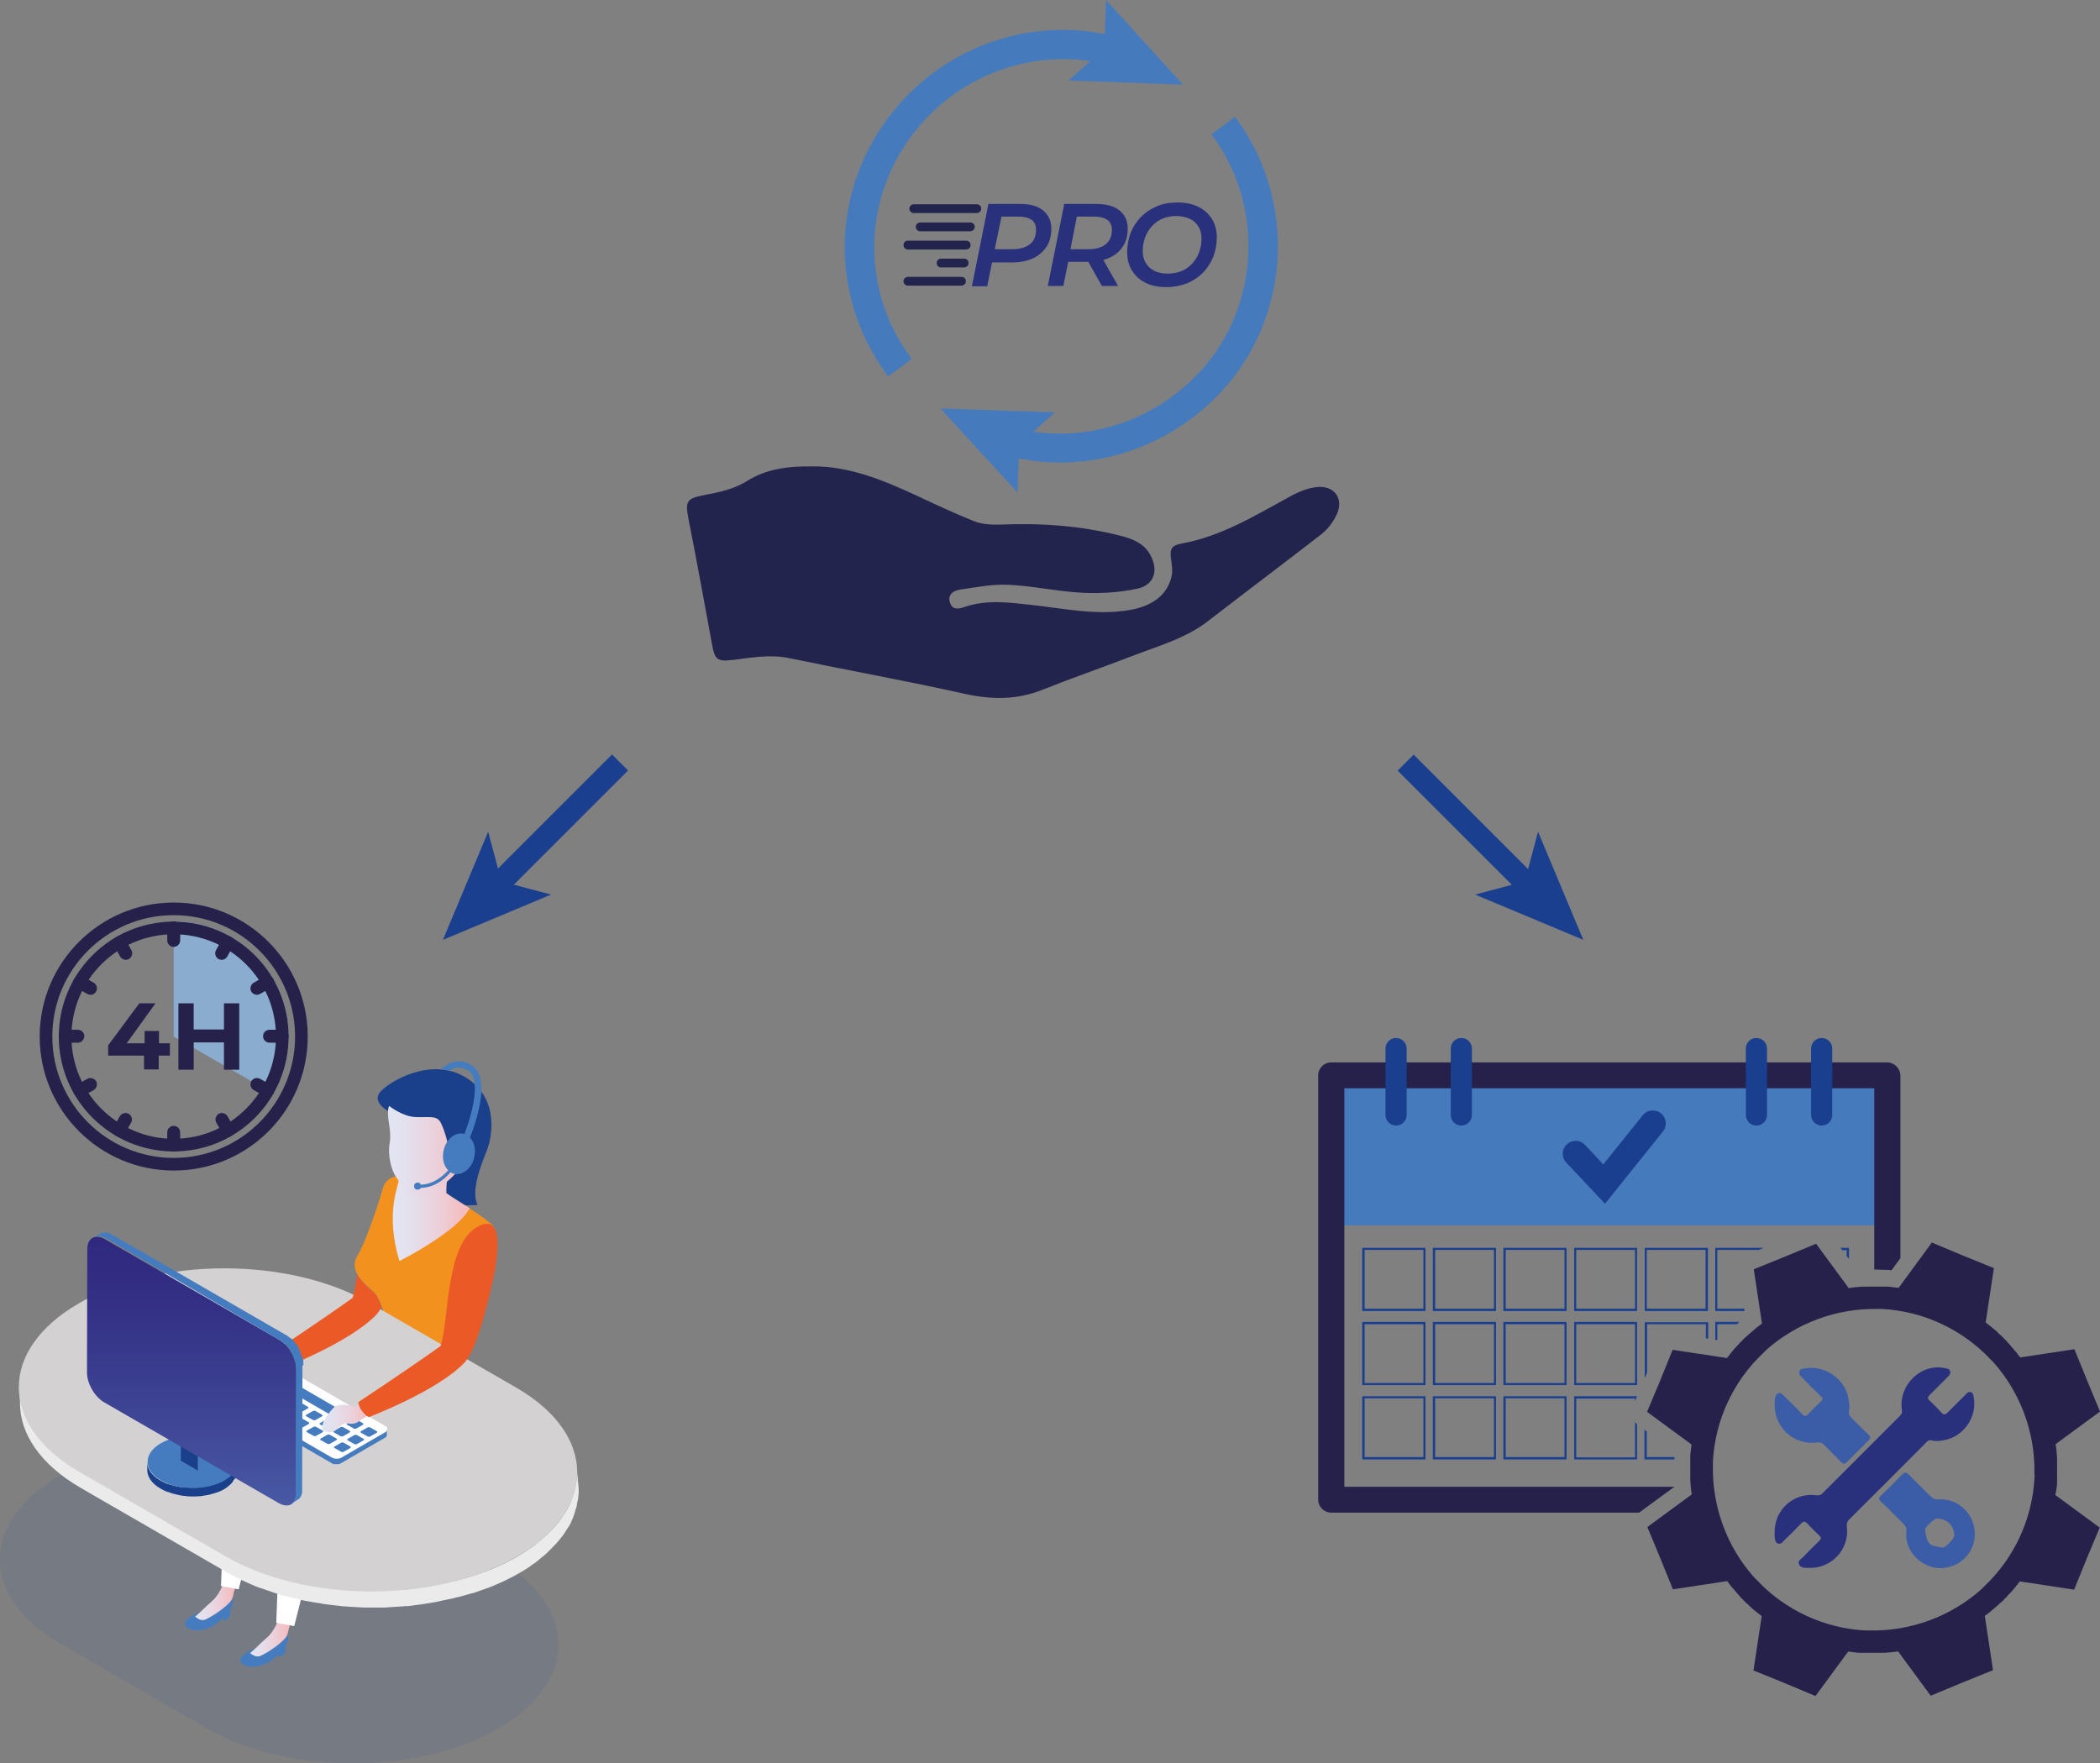 <svg xmlns="http://www.w3.org/2000/svg" xmlns:xlink="http://www.w3.org/1999/xlink" id="Livello_1" x="0px" y="0px" viewBox="0 0 714.5 600" style="enable-background:new 0 0 714.5 600;" xml:space="preserve"><rect x="0" y="0" width="714.5" height="600" fill="#808080" stroke="none"/><style type="text/css">	.st0{fill:#1D3D91;}	.st1{enable-background:new    ;}	.st2{fill:#1E4C9B;}	.st3{fill:url(#SVGID_1_);}	.st4{opacity:0.1;fill:#1E4C9B;}	.st5{fill:#447CBF;}	.st6{fill:url(#SVGID_00000006680678087078865710000006465582670431980930_);}	.st7{fill:#FFFFFF;}	.st8{fill:url(#SVGID_00000152944667379218156450000005486462203529216437_);}	.st9{fill:#F3911F;}	.st10{fill:#EBEBEB;}	.st11{fill:#D4D1D2;}	.st12{fill:#1A408B;}	.st13{fill:url(#SVGID_00000011744440913121688610000014717620576022025627_);}	.st14{fill:url(#SVGID_00000054985207281394155080000008471828502037837193_);}	.st15{fill:url(#SVGID_00000116234386614310597250000009973203143078364547_);}	.st16{fill:#EB5A26;}	.st17{fill:#D5DEF2;}	.st18{fill:#D0CFD0;}	.st19{fill:url(#SVGID_00000091003202558817081200000017044811122361315004_);}	.st20{opacity:0.2;}	.st21{fill:url(#SVGID_00000172421884167944828520000012365756714787957632_);}	.st22{fill:url(#SVGID_00000021121283750226759240000002639488853472419748_);}	.st23{fill:url(#SVGID_00000034797624519442108720000015906470190824981181_);}	.st24{fill:url(#SVGID_00000157291529283730487210000015416665662311200640_);}	.st25{fill:url(#SVGID_00000055689414444792513420000008937373362108795048_);}	.st26{fill:url(#SVGID_00000047041542931527647930000016597786259731110791_);}	.st27{fill:url(#SVGID_00000054247831414043835990000010213411225916477837_);}	.st28{opacity:0.1;}	.st29{fill:#1150A2;}	.st30{fill:#457BBC;}	.st31{fill:#25204A;}	.st32{fill:#F2F2F2;}	.st33{fill:#345C8D;}	.st34{opacity:0.1;fill:#214CA0;enable-background:new    ;}	.st35{fill:#D98015;}	.st36{fill:url(#SVGID_00000114779517168258580240000003403365664919195575_);}	.st37{clip-path:url(#SVGID_00000093874395073137848980000006228659005262184852_);}	.st38{fill:url(#SVGID_00000019641496370374937010000009674526533730111376_);}	.st39{fill:url(#SVGID_00000111886423575835947080000008622840765157984911_);}	.st40{fill:#6B672B;}	.st41{fill:url(#SVGID_00000039125504339102395260000004624763804001308331_);}	.st42{fill:url(#SVGID_00000036234921580974317960000016784728338080677545_);}	.st43{fill:url(#SVGID_00000008127143537475887060000000263166053190984322_);}	.st44{fill:url(#SVGID_00000065755271235737535180000018260781091165971128_);}	.st45{fill:url(#SVGID_00000003079048922995886310000003789987131332196789_);}	.st46{fill:url(#SVGID_00000158712467009638451520000005378802442420209332_);}	.st47{fill:url(#SVGID_00000001640631754285788250000014345176423579314591_);}	.st48{fill:url(#SVGID_00000034088514646922871010000011251229026955317922_);}	.st49{fill:url(#SVGID_00000130622482489336714620000006904952382722081976_);}	.st50{fill:#231F20;}	.st51{fill:#201C2B;}	.st52{fill:#1E1A2D;}	.st53{fill:#25214A;}	.st54{fill:#457BBD;}	.st55{opacity:0.3;fill:#FDFDFC;}	.st56{fill:#FDFDFC;}	.st57{fill:#1B3F8F;}	.st58{fill:none;stroke:#2F277E;stroke-width:0.136;stroke-miterlimit:10;}	.st59{opacity:0.25;fill:#B3B2B1;}	.st60{fill:#CBCBCA;}	.st61{fill:#B3B2B3;}	.st62{fill:#737373;}	.st63{fill:#F68C1E;}	.st64{fill:url(#SVGID_00000029031838876016123440000011466807244390001284_);}	.st65{fill:url(#SVGID_00000065775956278446382770000010660415610688570769_);}	.st66{fill:url(#SVGID_00000053528337626862521400000007894771427402595988_);}	.st67{fill:#EF4F23;}	.st68{fill:url(#SVGID_00000088102580490789113520000014295794392159013282_);}	.st69{fill:url(#SVGID_00000095307645292339081960000006383677039253603476_);}	.st70{fill:url(#SVGID_00000074406567240941166080000011881052434444974498_);}	.st71{fill:#1A1A1A;}	.st72{fill:none;}	.st73{fill:#2F277E;}	.st74{fill:#E5E5E4;}	.st75{fill:#E3E6F5;}	.st76{opacity:0.5;}	.st77{opacity:0.1;fill:#1150A2;}	.st78{fill:#214CA0;}	.st79{fill:url(#SVGID_00000074427191731544456970000016331267992965074592_);}	.st80{fill:#3B5DA8;}	.st81{fill:url(#SVGID_00000170279332418274152630000000076783760952452999_);}	.st82{fill:url(#SVGID_00000036246569257730640630000008158899306321971114_);}	.st83{fill:#721013;}	.st84{fill:url(#SVGID_00000035524828811133804740000007318320440715384762_);}	.st85{fill:url(#SVGID_00000168795833075042037230000006275755571737706371_);}	.st86{fill:url(#SVGID_00000003819934797072115540000000731085269452602000_);}	.st87{fill:url(#SVGID_00000007406999947430223070000012443388112384543379_);}	.st88{fill-rule:evenodd;clip-rule:evenodd;fill:#1B3F8F;}	.st89{fill:none;stroke:#D4D1D2;stroke-width:7.918514e-02;stroke-miterlimit:10;}	.st90{opacity:0.1;fill:#214CA0;}	.st91{fill:#EFEFF0;}	.st92{fill:url(#SVGID_00000039103641611153658570000017330146477020314788_);}	.st93{fill:url(#SVGID_00000047742031357872334940000011402849911698520991_);}	.st94{fill:url(#SVGID_00000163754424424060609230000016763491302409690789_);}	.st95{fill:url(#SVGID_00000004545602644416265880000003088090907334428305_);}	.st96{fill:url(#SVGID_00000180352626738362442860000009211705108979641275_);}	.st97{fill:#7A7A7A;}	.st98{clip-path:url(#SVGID_00000158001124873186023650000016160067393399431824_);}	.st99{fill:url(#SVGID_00000052093800408262139530000007509507370254573216_);}	.st100{fill:#141329;}	.st101{fill:url(#SVGID_00000008833379919943720880000015799704776028901264_);}	.st102{fill:url(#SVGID_00000032606400068114011440000004842703902308648092_);}	.st103{fill:url(#SVGID_00000085242986302113557440000005546503898160245433_);}	.st104{fill:#3E69B1;}	.st105{clip-path:url(#SVGID_00000065773153445130459280000014157390121983710122_);enable-background:new    ;}	.st106{fill:#AEADAD;}	.st107{fill:#A9A9A8;}	.st108{fill:#A4A3A3;}	.st109{fill:#9E9E9E;}	.st110{fill:#99999A;}	.st111{fill:#959595;}	.st112{fill:#5B5B5C;}	.st113{fill:#535352;}	.st114{fill:url(#SVGID_00000005260019357793541070000000553640211255732406_);}	.st115{fill:url(#SVGID_00000018933617352914700420000003722674322753382053_);}	.st116{fill:#838484;}	.st117{fill:url(#SVGID_00000134950063533818383820000013045976879584224145_);}	.st118{fill:url(#SVGID_00000163047742243468666370000007865465248677004434_);}	.st119{fill:url(#SVGID_00000148648207040243575190000012506665158831867306_);}	.st120{fill:url(#SVGID_00000119099386274432931330000004237399296700653496_);}	.st121{fill:url(#SVGID_00000121988713171351867370000005073206944242754737_);}	.st122{fill:none;stroke:#25204A;stroke-miterlimit:10;}	.st123{fill:none;stroke:#25214A;stroke-width:2;stroke-miterlimit:10;}	.st124{opacity:0.1;fill:#1150A2;enable-background:new    ;}	.st125{fill:url(#SVGID_00000167357108705700462100000012385383778366358400_);}	.st126{fill:url(#SVGID_00000089537756535210639100000010480122722761536696_);}	.st127{fill:#455FA9;}	.st128{fill:url(#SVGID_00000009572286643735658650000011603518787027925681_);}	.st129{fill:url(#SVGID_00000066515979353123553850000001851491684770460823_);}	.st130{fill:#442B16;}	.st131{fill:url(#SVGID_00000011746039653653396090000000999962018284541096_);}	.st132{fill:url(#SVGID_00000106140809422371094680000018152956362806938250_);}	.st133{fill:url(#SVGID_00000170250725357458692080000007179846478281162147_);}	.st134{fill:url(#SVGID_00000052788107794768553560000014752118585792058803_);}	.st135{fill-rule:evenodd;clip-rule:evenodd;fill:#1D3D91;}	.st136{fill:none;stroke:#D4D1D2;stroke-width:8.000000e-02;stroke-miterlimit:10;}	.st137{fill:url(#SVGID_00000129180401890623770020000001008583475501424301_);}	.st138{fill:url(#SVGID_00000115494315342946279070000011147103739975174807_);}	.st139{fill:url(#SVGID_00000108308978089873585180000005360999933154228133_);}	.st140{fill:url(#SVGID_00000009549260573853131800000014596072538373684897_);}	.st141{fill:url(#SVGID_00000031169914685116066240000007822560587841950083_);}	.st142{fill:url(#SVGID_00000142894896981783637640000005437246381353011618_);}	.st143{fill:url(#SVGID_00000124161886639137135560000008950944359926967692_);}	.st144{fill:url(#SVGID_00000106132532320866720020000002021262623146422174_);}	.st145{fill:url(#SVGID_00000119834996040141667530000011374141668867110016_);}	.st146{fill:url(#SVGID_00000178166789788147815980000015668156560137229200_);}	.st147{fill:url(#SVGID_00000067947313462653285210000008860635552687303296_);}	.st148{fill:url(#SVGID_00000116914339971780678820000002434465979531326632_);}	.st149{fill:url(#SVGID_00000067952866665219675170000009613433464031828415_);}	.st150{fill:url(#SVGID_00000116924488948743593790000000596880995098188932_);}	.st151{fill:url(#SVGID_00000177462510780531387090000004050160895012999355_);}	.st152{fill:url(#SVGID_00000069361685785475798510000016428365232859730092_);}	.st153{fill:url(#SVGID_00000175318813741150216280000006166975280784752005_);}	.st154{fill:url(#SVGID_00000177454575536865310140000002806358854086569862_);}	.st155{fill:url(#SVGID_00000153697985715078702210000012318336440665139374_);}	.st156{fill:url(#SVGID_00000143616294717676403980000014266089859927623588_);}	.st157{fill:url(#SVGID_00000081611770735029062460000009666924808139236271_);}	.st158{fill:url(#SVGID_00000133521578231135417050000017010376479870552759_);}	.st159{fill:url(#SVGID_00000087380567494805997400000008020014788783459516_);}	.st160{fill:url(#SVGID_00000080888710792477437520000001510074812809684412_);}	.st161{fill:url(#SVGID_00000180331871096596886450000000058595168920242324_);}	.st162{fill:url(#SVGID_00000071541806073030000380000017729296703657779646_);}	.st163{fill:#8AACCE;}	.st164{fill:url(#SVGID_00000035505877991885946050000000536342262441980334_);}	.st165{fill:url(#SVGID_00000091726028936811485210000002589494417169246902_);}	.st166{fill:url(#SVGID_00000093167327880466121090000001705424702407059379_);}	.st167{fill:url(#SVGID_00000182512302671778427800000008599316286038652582_);}	.st168{fill:url(#SVGID_00000169560170894470211330000013468645313585582269_);}	.st169{fill:url(#SVGID_00000110463319877708557510000002407106373801761174_);}	.st170{fill:url(#SVGID_00000013151548430906480740000015974613013556625035_);}	.st171{fill:#2A317C;}	.st172{fill:#22244D;}	.st173{opacity:0.25;fill:#B3B2B1;enable-background:new    ;}	.st174{fill:url(#SVGID_00000075158288473417618740000014863641725457901494_);}	.st175{fill:url(#SVGID_00000163059670206605309670000016711057879422836906_);}	.st176{fill:url(#SVGID_00000170980685159968903540000005866875339878984589_);}	.st177{fill:url(#SVGID_00000003077273655196416250000000304176712661461377_);}	.st178{fill:url(#SVGID_00000171700062441914699990000017384441673280889781_);}	.st179{fill:#EBEDF8;}	.st180{fill:#727272;}	.st181{fill:url(#SVGID_00000006686116122201031330000002291332087109256367_);}	.st182{clip-path:url(#SVGID_00000149376383866724735580000017329950453615704236_);}	.st183{fill:url(#SVGID_00000112627782851320588640000010135610393270188727_);}	.st184{fill:url(#SVGID_00000183940763173385880430000009922617004706480303_);}	.st185{fill:url(#SVGID_00000182527303171361441690000017347367008844376738_);}	.st186{fill:url(#SVGID_00000160896590633831793070000013174187725768528513_);}	.st187{clip-path:url(#SVGID_00000093175624029245306390000015912479075436501180_);enable-background:new    ;}	.st188{fill:url(#SVGID_00000000187397339672886180000017894925342576741027_);}	.st189{fill:url(#SVGID_00000010269131806045229730000011714576164244384437_);}	.st190{fill:url(#SVGID_00000035515389696525675460000011401485795821770144_);}	.st191{fill:url(#SVGID_00000132776731132002631890000014970748394166084530_);}	.st192{fill:url(#SVGID_00000096032443086916570740000012438873984662880661_);}	.st193{fill:url(#SVGID_00000036945425758882834270000000524765743281837498_);}	.st194{fill:url(#SVGID_00000004510741748252339830000005184088824166856879_);}	.st195{fill:url(#SVGID_00000147900735632366109710000008740719330296510652_);}	.st196{fill:url(#SVGID_00000155844866181962186060000007633861594252581557_);}	.st197{fill:url(#SVGID_00000036232502943463466660000011621346720779956897_);}	.st198{fill:url(#SVGID_00000008860904734484025120000013622297758636682915_);}	.st199{fill:url(#SVGID_00000061432484146568887470000009860161951677951896_);}	.st200{opacity:0.3;fill:#66B32E;}	.st201{opacity:0.7;fill:none;stroke:#66B32E;stroke-width:0.925;stroke-miterlimit:10;}	.st202{opacity:0.5;fill:none;stroke:#66B32E;stroke-width:0.925;stroke-miterlimit:10;}	.st203{fill:none;stroke:#66B32E;stroke-width:0.925;stroke-miterlimit:10;}	.st204{clip-path:url(#SVGID_00000053528253030156838550000015114945814205817788_);}	.st205{fill:url(#SVGID_00000143577233304762587340000005894022212213222323_);}	.st206{fill:url(#SVGID_00000173130135292462758280000014126003430401059251_);}	.st207{fill:url(#SVGID_00000054251731578356712350000011276396371729900194_);}	.st208{fill:url(#SVGID_00000103965026756508097680000012506532554641097378_);}	.st209{clip-path:url(#SVGID_00000152982612588675020680000007317669148922633406_);enable-background:new    ;}	.st210{fill:url(#SVGID_00000057105787759351225670000016465539205136676791_);}	.st211{fill:url(#SVGID_00000140710622980360554980000015146586209429544584_);}	.st212{fill:url(#SVGID_00000001625054131123154430000000587676386643631788_);}	.st213{fill:url(#SVGID_00000122715647336805984570000003220389998374944144_);}	.st214{fill:url(#SVGID_00000021820140178532549070000015555336132151674249_);}	.st215{fill:url(#SVGID_00000037654427078609558670000005311895723599037060_);}	.st216{fill:url(#SVGID_00000014603143143232262770000003721892043922002608_);}	.st217{fill:url(#SVGID_00000162333245012089253340000006962892992255806355_);}	.st218{fill:url(#SVGID_00000098180676622050414460000007398756408795233717_);}	.st219{fill:url(#SVGID_00000094580256630434210170000007681044115194600369_);}	.st220{fill:url(#SVGID_00000133511500535725050060000015594902956095192743_);}	.st221{fill:url(#SVGID_00000137838650552494961620000003760358755682536625_);}	.st222{fill:url(#SVGID_00000095330108985082037630000002795864243053479569_);}	.st223{fill:url(#SVGID_00000085971203973406511840000014247891820108460729_);}	.st224{fill:url(#SVGID_00000150096905459688914140000006437341081592231858_);}	.st225{fill:url(#SVGID_00000017493095785145976500000004985646905800682883_);}	.st226{fill:url(#SVGID_00000173143410602130854190000004010335242356305590_);}	.st227{fill:url(#SVGID_00000179610421693816232000000017537377600951400360_);}	.st228{fill:url(#SVGID_00000133491119051706345500000016821681392056620939_);}	.st229{fill:url(#SVGID_00000003071675502436020910000006683845368052487352_);}	.st230{fill:url(#SVGID_00000142142113274161272380000011357960841422895762_);}	.st231{fill:url(#SVGID_00000005969348681664941980000014051777437885014711_);}	.st232{fill:url(#SVGID_00000151533137470271579240000018179542882037775804_);}	.st233{fill:url(#SVGID_00000044141477647020629170000008921780721864392081_);}	.st234{fill:url(#SVGID_00000022535153217721453170000014639979176335790220_);}	.st235{fill:url(#SVGID_00000096020063330722702570000011455813738493254296_);}	.st236{fill:url(#SVGID_00000183937597776665684350000014047920459275010991_);}	.st237{fill:url(#SVGID_00000067954307014679793010000002898345654869847184_);}	.st238{fill:url(#SVGID_00000142165288385571146030000007849081639025420965_);}	.st239{fill:url(#SVGID_00000165200404070754241070000004415320659058136249_);}	.st240{fill:url(#SVGID_00000036937582192971691020000017753361554470663055_);}	.st241{clip-path:url(#SVGID_00000051352109095126409130000011685682452262941838_);}	.st242{clip-path:url(#SVGID_00000049199416639507243270000000523253043087205504_);}	.st243{fill:url(#SVGID_00000166644614724597543320000009935645735378119308_);}	.st244{fill:url(#SVGID_00000032610993127880150380000000422987716297966490_);}	.st245{fill:url(#SVGID_00000015317677668981339730000006123610175333669510_);}	.st246{fill:url(#SVGID_00000108298261104067619920000016097010586078320046_);}	.st247{fill:url(#SVGID_00000075163732058006799380000006520205915118459561_);}	.st248{fill:url(#SVGID_00000058579081137297286800000003482666447319621801_);}	.st249{clip-path:url(#SVGID_00000170988867159889626620000010135367263898053514_);}	.st250{fill:url(#SVGID_00000137846150780528542680000013713444889448157615_);}	.st251{fill:url(#SVGID_00000068659851631265297180000006803068521087976630_);}	.st252{fill:url(#SVGID_00000000190537669468512550000013171542766520215717_);}	.st253{fill:url(#SVGID_00000067206552642967868340000004731282349358407819_);}	.st254{fill:url(#SVGID_00000155144362082643410080000001232486419850037122_);}	.st255{fill:url(#SVGID_00000131357247161206707680000017675435523552045484_);}	.st256{fill:url(#SVGID_00000047045176999054278770000012629976310151977396_);}	.st257{fill:url(#SVGID_00000163050677229373289790000002754807050332945086_);}	.st258{fill:url(#SVGID_00000041281743176622441660000011371218691065795519_);}	.st259{fill:url(#SVGID_00000168834539313645597220000009440534967629220528_);}	.st260{fill:url(#SVGID_00000083051497592912420280000006815579713799261100_);}	.st261{clip-path:url(#SVGID_00000139973865122003931830000015107494290853339042_);}	.st262{clip-path:url(#SVGID_00000083801026436186092240000005482783121400191152_);}	.st263{fill:url(#SVGID_00000101791708898499359900000003931820847959947907_);}	.st264{fill:url(#SVGID_00000012459158290125797810000001634773691461038469_);}	.st265{fill:url(#SVGID_00000057132074228338298540000002354412360331043236_);}	.st266{fill:url(#SVGID_00000035520231687335667470000007150106746621058991_);}	.st267{fill:url(#SVGID_00000118397688137800088980000017242587776960191114_);}	.st268{fill:url(#SVGID_00000097467797587407318010000016215825788954636193_);}	.st269{fill:url(#SVGID_00000085972344264842159630000011376452738011665569_);}	.st270{fill:url(#SVGID_00000076571008039580264600000003141936624755276166_);}	.st271{fill:url(#SVGID_00000031201201997200156370000007829648796102857644_);}	.st272{fill:url(#SVGID_00000124860523626375556750000010649814072749031308_);}	.st273{fill:url(#SVGID_00000152972216718605159900000008502936612791367043_);}	.st274{fill:url(#SVGID_00000075120337473294245630000008539896882058071209_);}	.st275{fill:url(#SVGID_00000081607062271278752830000011952124209868184964_);}	.st276{fill:url(#SVGID_00000151540434154335655700000002177564952715535801_);}	.st277{fill:url(#SVGID_00000058590288565808486860000008881889349455772342_);}	.st278{fill:url(#SVGID_00000167395727042602320150000013054940319956017819_);}	.st279{fill:url(#SVGID_00000155135446809173216090000014513991769623326140_);}	.st280{fill:url(#SVGID_00000056413945848096716050000009390331421395705477_);}	.st281{fill:url(#SVGID_00000041979955589007880120000008720047669047152539_);}	.st282{fill:url(#SVGID_00000026863426371501994930000003116675811876755626_);}	.st283{fill:url(#SVGID_00000016039983507345472210000001663143753334946732_);}	.st284{fill:url(#SVGID_00000078035882641490690640000010287755386367899574_);}	.st285{fill:url(#SVGID_00000140735824737397718060000017569025184240652200_);}	.st286{fill:url(#SVGID_00000054972758157307014850000005879766949008413315_);}	.st287{opacity:0.4;fill:url(#SVGID_00000057125881503955694210000014942529472769745038_);enable-background:new    ;}	.st288{opacity:0.4;fill:url(#SVGID_00000056400458912552404830000011112244117288229286_);enable-background:new    ;}	.st289{fill:#427DBE;}	.st290{opacity:0.25;fill:#A6A9A9;enable-background:new    ;}	.st291{fill:url(#SVGID_00000165209491543935500540000002990382187747961775_);}	.st292{fill:url(#SVGID_00000036243259171643553970000010807304809215753102_);}	.st293{fill:url(#SVGID_00000176007719522574290050000008669684368826079632_);}	.st294{fill:url(#SVGID_00000160872796638944002240000014426863822376245657_);}	.st295{fill:#302681;}	.st296{fill:url(#SVGID_00000010282596249196459600000011235194130348053152_);}	.st297{fill:url(#SVGID_00000045613022246196649480000000914522999017080209_);}	.st298{fill:url(#SVGID_00000088118956889312720640000004045289678075059884_);}	.st299{fill:url(#SVGID_00000014606102818982299770000008203318247653049748_);}	.st300{fill:url(#SVGID_00000119817655681846534770000014076245926382709430_);}	.st301{fill:url(#SVGID_00000175307435538266996250000003615008801319883682_);}	.st302{fill:url(#SVGID_00000163073576924030586110000003861463299940321721_);}	.st303{fill:url(#SVGID_00000178190088912747121920000016419302227061650575_);}	.st304{fill:url(#SVGID_00000041290774406387202020000008819842921780622774_);}	.st305{fill:url(#SVGID_00000133516553648414069720000009948728840184611234_);}	.st306{fill:none;stroke:#D4D1D2;stroke-width:6.000000e-02;stroke-miterlimit:10;}	.st307{fill:url(#SVGID_00000052066711177492704630000013450314105702806952_);}	.st308{fill:url(#SVGID_00000161600490204637990460000002057314686748709009_);}	.st309{fill:url(#SVGID_00000181057150590218562030000005131288053044455857_);}	.st310{fill:url(#SVGID_00000176734114748709992660000015882327164641743529_);}	.st311{fill:url(#SVGID_00000055705098180590527740000016910785284128395929_);}	.st312{fill:url(#SVGID_00000013903083091734766740000008597501942793034138_);}	.st313{fill:url(#SVGID_00000139257803305485740760000014313807531263178418_);}	.st314{fill:url(#SVGID_00000103256631633878006350000000285089128501031324_);}	.st315{fill:url(#SVGID_00000013162546862415474600000016568016852468259506_);}	.st316{fill:url(#SVGID_00000144317620653607597200000007807651030711339169_);}	.st317{fill:url(#SVGID_00000122708598022525447600000015249706272164915883_);}	.st318{fill:url(#SVGID_00000073708574504849417150000003519510160255328394_);}	.st319{fill:url(#SVGID_00000062898737735598201430000013748361939232070033_);}	.st320{fill:url(#SVGID_00000125590387017302604090000011553346850946483339_);}	.st321{clip-path:url(#SVGID_00000052085893019460466850000009979538762492836226_);}	.st322{clip-path:url(#SVGID_00000155112417494434387730000014478842688413389487_);}	.st323{fill:url(#SVGID_00000032647092370785216300000012758279726179656612_);}	.st324{fill:url(#SVGID_00000144299543653793058220000007689499986891078058_);}	.st325{fill:url(#SVGID_00000149382513512934242180000008693580518401551747_);}	.st326{fill:url(#SVGID_00000091706174792147791850000006842793534522043066_);}	.st327{fill:#777C7D;}	.st328{fill:url(#SVGID_00000072239521324519454010000011888530385959412145_);}	.st329{fill:url(#SVGID_00000149379859836082647670000001856696135616617622_);}	.st330{fill:url(#SVGID_00000142134451274705843050000002868637196816522369_);}	.st331{fill:url(#SVGID_00000019657172754894376540000015744690509072919228_);}	.st332{fill:url(#SVGID_00000037667983549767911580000000247447338531646859_);}	.st333{fill:url(#SVGID_00000116916146350429875090000010541310379978939780_);}	.st334{fill:url(#SVGID_00000097493444041207732330000002324726937779082112_);}	.st335{fill:url(#SVGID_00000177447622377802302310000003461770091903678626_);}	.st336{fill:url(#SVGID_00000044178313247768770530000017969680704900253068_);}	.st337{fill:url(#SVGID_00000070830382064936604580000007455327677837279933_);}	.st338{fill:url(#SVGID_00000114033640645987435620000012245833030974857891_);}	.st339{fill:url(#SVGID_00000152230688187083229020000003829395893647752102_);}	.st340{fill:url(#SVGID_00000095328809355610784920000003278108116338112164_);}	.st341{fill:url(#SVGID_00000155128873379874294680000014943328403992781187_);}	.st342{fill:#979797;}	.st343{fill:#676767;}	.st344{clip-path:url(#SVGID_00000050620873512445866660000005657938646401894821_);}	.st345{fill:none;stroke:#676767;stroke-width:0.18;stroke-miterlimit:10;}	.st346{clip-path:url(#SVGID_00000147921152771717734960000003173723443082162092_);}	.st347{clip-path:url(#SVGID_00000013151779780812000620000009280706704135620774_);}	.st348{clip-path:url(#SVGID_00000106146473239372832130000010576029088457301122_);}	.st349{clip-path:url(#SVGID_00000183240805541138617010000011530534873812422798_);}	.st350{clip-path:url(#SVGID_00000179644934204475091100000015105411114340163731_);}	.st351{clip-path:url(#SVGID_00000013882437219261652520000011146541690268633503_);}	.st352{clip-path:url(#SVGID_00000027575803586672026600000011096708059124561549_);}	.st353{clip-path:url(#SVGID_00000028290701115948369780000002498241798037365150_);}	.st354{clip-path:url(#SVGID_00000144321369429922134150000012565560870416558246_);}	.st355{fill:#E3E3E3;}	.st356{fill:#E2E2E2;}	.st357{fill:#E1E1E1;}	.st358{fill:#E0E1E0;}	.st359{fill:#DFDFDF;}	.st360{fill:#DFDFDE;}	.st361{fill:#DEDEDD;}	.st362{fill:#DCDCDC;}	.st363{fill:#DBDBDB;}	.st364{fill:#DBDADA;}	.st365{fill:#DAD9D8;}	.st366{fill:#D8D8D7;}	.st367{fill:#D7D7D7;}	.st368{fill:#D6D6D6;}	.st369{fill:#D5D5D5;}	.st370{fill:#D5D4D4;}	.st371{fill:#D3D3D3;}	.st372{fill:#D2D2D2;}	.st373{fill:#D1D1D1;}	.st374{fill:#CFCFCF;}	.st375{fill:#CECECE;}	.st376{fill:#CDCDCD;}	.st377{fill:#CDCCCC;}	.st378{fill:#CACAC9;}	.st379{fill:#C9C9C9;}	.st380{fill:#C8C8C8;}	.st381{fill:#C7C7C7;}	.st382{fill:#C7C6C5;}	.st383{fill:#C6C5C4;}	.st384{fill:#C5C4C4;}	.st385{fill:#C3C3C3;}	.st386{fill:#C2C2C2;}	.st387{fill:#C1C1C1;}	.st388{fill:#C0C0C0;}	.st389{fill:#BFBFBF;}	.st390{fill:#BFBEBE;}	.st391{fill:#BEBDBD;}	.st392{fill:#BBBBBB;}	.st393{fill:#BABABA;}	.st394{fill:#B9B9BA;}	.st395{fill:#B9B8B9;}	.st396{fill:#B8B7B8;}	.st397{fill:#B6B6B7;}	.st398{fill:#B5B5B6;}	.st399{fill:#B4B4B5;}	.st400{fill:#B3B3B4;}	.st401{fill:#B2B2B2;}	.st402{fill:#B1B1B1;}	.st403{fill:#AFAFB0;}	.st404{fill:#AEAEAF;}	.st405{fill:#ADADAD;}	.st406{fill:#ACACAC;}	.st407{fill:#AAABAB;}	.st408{fill:#A9AAAA;}	.st409{fill:#A8A7A7;}	.st410{fill:#A6A6A6;}	.st411{fill:#A6A4A4;}	.st412{fill:#A3A3A3;}	.st413{fill:#A1A1A1;}	.st414{fill:#A1A0A0;}	.st415{fill:#A09F9F;}	.st416{fill:#9D9E9E;}	.st417{fill:#9D9D9D;}	.st418{fill:#9B9B9B;}	.st419{fill:#9A9A9A;}	.st420{fill:#999999;}	.st421{fill:#969696;}	.st422{fill:#969595;}	.st423{clip-path:url(#SVGID_00000178898996915398717340000014224320077651800731_);}	.st424{fill:#BCBCBC;}	.st425{fill:#F6F6F7;}	.st426{clip-path:url(#SVGID_00000034778880651229459860000005854601767294925440_);}	.st427{clip-path:url(#SVGID_00000049186261387944629330000011013612687380800165_);}	.st428{clip-path:url(#SVGID_00000049211352871366989090000004163729718442620574_);}	.st429{clip-path:url(#SVGID_00000110447977082172423910000018249052682260611775_);}	.st430{clip-path:url(#SVGID_00000126300625338053200040000015363514650473464203_);}	.st431{clip-path:url(#SVGID_00000081613896413177561660000014654883602391745157_);}	.st432{clip-path:url(#SVGID_00000023977071256317455400000012369657132080685219_);}	.st433{clip-path:url(#SVGID_00000156576736028328916710000005224488824560303747_);}	.st434{clip-path:url(#SVGID_00000034790216058973279920000003945809203820517522_);}	.st435{clip-path:url(#SVGID_00000005239175598709932470000014427984182609095103_);}	.st436{clip-path:url(#SVGID_00000003796324423913587520000017067011792546215296_);}	.st437{clip-path:url(#SVGID_00000174568495048654520240000002342245837818567561_);}	.st438{clip-path:url(#SVGID_00000081621330689439790210000011771687464086051987_);}	.st439{clip-path:url(#SVGID_00000003789182821808040190000011164913976954365835_);}	.st440{clip-path:url(#SVGID_00000089539560095311731680000010392393393073848996_);}	.st441{clip-path:url(#SVGID_00000175281701602540467410000014159707832207905970_);}	.st442{clip-path:url(#SVGID_00000018945756752158485720000002972368965676993983_);}	.st443{clip-path:url(#SVGID_00000003789284865490420440000014402081622042305455_);}	.st444{clip-path:url(#SVGID_00000024000849994284797680000005223846351165158558_);}	.st445{clip-path:url(#SVGID_00000124883766839426581880000012532499268069858192_);}	.st446{clip-path:url(#SVGID_00000096036252777442229460000018227856746321691304_);}	.st447{clip-path:url(#SVGID_00000124145010353262003760000012179632437781688991_);}	.st448{clip-path:url(#SVGID_00000182513418048065081410000007944989113951193275_);}	.st449{clip-path:url(#SVGID_00000176036306396587656290000011219069735182649019_);}	.st450{clip-path:url(#SVGID_00000117652478157323803930000009698523822811563433_);}	.st451{clip-path:url(#SVGID_00000090998357600117584410000004831135755338098048_);}	.st452{clip-path:url(#SVGID_00000143610410804181198310000000336913060937003152_);}	.st453{clip-path:url(#SVGID_00000072980002160875513560000001552075283601578896_);}	.st454{clip-path:url(#SVGID_00000023261446301780451960000003034418744863724723_);}	.st455{clip-path:url(#SVGID_00000103968730384177587630000006138865054111785399_);}	.st456{fill:url(#SVGID_00000077297460663203674650000006783561808583452065_);}	.st457{fill:url(#SVGID_00000131327503085388091410000003136943038809816249_);}	.st458{fill:url(#SVGID_00000137852539945271679440000014086672039869540265_);}	.st459{fill:url(#SVGID_00000023273938390279485050000009921271533842348210_);}	.st460{fill:url(#SVGID_00000167368629734995399260000015178051697406506942_);}	.st461{fill:url(#SVGID_00000054237495192130971640000004916144367639636375_);}	.st462{fill:url(#SVGID_00000087379937221766616590000002968126759031604671_);}	.st463{fill:url(#SVGID_00000123436328539980464920000006319466259397381510_);}	.st464{fill:url(#SVGID_00000118373190856509217290000018351777625182527898_);}	.st465{fill:url(#SVGID_00000070820240887023412150000008034511387527771265_);}	.st466{fill:url(#SVGID_00000179614029314709260650000017865056082392158396_);}	.st467{fill:url(#SVGID_00000003794906322391272960000016572367145315340963_);}	.st468{fill:#241F51;}	.st469{fill:#445FA9;}	.st470{fill:#BCB9B8;}	.st471{fill:#F0EFEF;}	.st472{fill:url(#SVGID_00000006666475873527353230000016251962784147817637_);}	.st473{fill:url(#SVGID_00000105392781542380491870000016260490922111591833_);}	.st474{fill:url(#SVGID_00000015342101284394824070000002208977879930987651_);}	.st475{fill:url(#SVGID_00000169523751034091867170000014206807829795177635_);}	.st476{fill:#66B32E;}	.st477{fill:url(#SVGID_00000120527192241991316170000013932700337568738698_);}	.st478{fill:url(#SVGID_00000125579448876593297100000013777045465167678084_);}	.st479{fill:url(#SVGID_00000013899671503038144110000017401269008196212913_);}	.st480{fill:url(#SVGID_00000044898339110534555460000008319056586425362079_);}	.st481{fill:url(#SVGID_00000067234060120942650060000002892970922409250198_);}	.st482{opacity:0.3;fill:#FDFDFC;enable-background:new    ;}	.st483{fill:none;stroke:#2F277E;stroke-width:0.29;stroke-miterlimit:10;}	.st484{opacity:0.25;}	.st485{fill:#B3B2B1;}	.st486{clip-path:url(#SVGID_00000059304766712266172030000004603975375540763275_);}	.st487{fill:url(#SVGID_00000061445093446974480090000011999298910026770056_);}	.st488{fill:url(#SVGID_00000147195505937746109570000006092200541293092761_);}	.st489{fill:url(#SVGID_00000096768242203328131200000001185670891744279706_);}	.st490{fill:url(#SVGID_00000173132772601834426710000015502104306584381579_);}	.st491{fill:url(#SVGID_00000110452015502169103370000011319780308706067084_);}	.st492{fill:url(#SVGID_00000002342504326717532570000007688603377469993357_);}	.st493{fill:url(#SVGID_00000000205668901120837410000007328560074589173416_);}	.st494{fill:url(#SVGID_00000065072051233444266990000012618943038954653876_);}	.st495{fill:url(#SVGID_00000099640906660605962650000017942231110175540408_);}	.st496{fill:url(#SVGID_00000012450614022751800140000008443885327463141009_);}	.st497{fill:url(#SVGID_00000122712497992247888620000007282933405943823007_);}	.st498{fill:url(#SVGID_00000076585974337104376000000016009790311025530018_);}	.st499{fill:#2E62AD;}	.st500{fill:#EFEEEE;}	.st501{fill:url(#SVGID_00000159455638709272986210000003825158707358753669_);}	.st502{fill:url(#SVGID_00000181060498757951311390000016056680202047937688_);}	.st503{fill:url(#SVGID_00000083768835973068378840000003803461877410439615_);}	.st504{fill:url(#SVGID_00000103253880352191524620000002655437682713710513_);}	.st505{fill:none;stroke:#2F277E;stroke-width:0.26;stroke-miterlimit:10;}	.st506{fill:url(#SVGID_00000170255019754079755210000007492403662366653322_);}	.st507{fill:url(#SVGID_00000060004626858652868180000016104832268058859700_);}	.st508{fill:url(#SVGID_00000176018004469490643790000001885855097020027522_);}	.st509{fill:url(#SVGID_00000088817490494028516670000016644992254512446091_);}	.st510{fill:url(#SVGID_00000016763133269161156480000002774009352569688713_);}	.st511{clip-path:url(#SVGID_00000082359069418810142390000006653317081311563663_);}	.st512{clip-path:url(#SVGID_00000102509473798521404510000001230662902030428076_);}	.st513{fill:url(#SVGID_00000082343656744767720300000008655691513489937567_);}	.st514{fill:url(#SVGID_00000116232233145954137390000006169951778936276649_);}	.st515{fill:url(#SVGID_00000159459217780994061630000000315819428701047692_);}	.st516{fill:url(#SVGID_00000065048540491254128800000014818141050274884031_);}	.st517{clip-path:url(#SVGID_00000035505394245360368550000002659500786752504994_);}	.st518{clip-path:url(#SVGID_00000062191254817529712130000006088165336190551703_);}	.st519{fill:url(#SVGID_00000163053789757448818340000000550156009512090813_);}	.st520{fill:url(#SVGID_00000007424266955896235270000004427999423230571923_);}	.st521{fill:url(#SVGID_00000168808222014381611430000013686622301096357024_);}	.st522{fill:url(#SVGID_00000114776008588866440610000001993446442400405893_);}	.st523{fill:url(#SVGID_00000119810896924385603510000012219779997684592547_);}	.st524{fill:url(#SVGID_00000137845873470083610230000008274432556191658661_);}	.st525{opacity:0.4;fill:url(#SVGID_00000129167415372705816340000017667251571578176166_);enable-background:new    ;}	.st526{opacity:0.4;fill:url(#SVGID_00000041268840412803666740000006607114998679726777_);enable-background:new    ;}	.st527{clip-path:url(#SVGID_00000089542989946493070180000013255937104532759444_);}	.st528{clip-path:url(#SVGID_00000041261874789596172110000001682800090559235726_);}	.st529{fill:none;stroke:#676767;stroke-width:0.2;stroke-miterlimit:10;}	.st530{clip-path:url(#SVGID_00000034804775075988559090000009177057801387055526_);}	.st531{clip-path:url(#SVGID_00000147940535886305715700000001763024463513801141_);}	.st532{clip-path:url(#SVGID_00000129907739830600045420000017177419192762245560_);}	.st533{clip-path:url(#SVGID_00000085249096581380026810000004869638199982544310_);}	.st534{clip-path:url(#SVGID_00000111873339144695740780000000025408360102260368_);}	.st535{clip-path:url(#SVGID_00000038377424566804101930000015140424748125566908_);}	.st536{clip-path:url(#SVGID_00000024711775817141021830000010096891379311064486_);}	.st537{clip-path:url(#SVGID_00000169519489748184028160000003317319735376511648_);}	.st538{clip-path:url(#SVGID_00000049937239757671108280000014051994581417363868_);}	.st539{clip-path:url(#SVGID_00000077298712016391104080000009072349655355694234_);}	.st540{clip-path:url(#SVGID_00000150783799919901071250000014472691185519033535_);}	.st541{clip-path:url(#SVGID_00000117664481392631706080000003501328830540018312_);}	.st542{clip-path:url(#SVGID_00000181073434063531892430000002779319369359830663_);}	.st543{clip-path:url(#SVGID_00000031166241455473901340000018425342409256624274_);}	.st544{clip-path:url(#SVGID_00000156575681262857948230000013490063747461137792_);}	.st545{clip-path:url(#SVGID_00000047032775482238119700000010732066118517525149_);}	.st546{clip-path:url(#SVGID_00000182518261081389214730000004331864928194494340_);}	.st547{clip-path:url(#SVGID_00000073710998069341655130000015722580301726785200_);}	.st548{clip-path:url(#SVGID_00000177469749055446726450000005388828286940724889_);}	.st549{clip-path:url(#SVGID_00000161594242181416405500000016960081332215579533_);}	.st550{clip-path:url(#SVGID_00000088122893387390106620000005462415773079594406_);}	.st551{clip-path:url(#SVGID_00000125587467167894494760000005950581953866242189_);}	.st552{clip-path:url(#SVGID_00000166645686853465979720000009890950148475282093_);}	.st553{clip-path:url(#SVGID_00000176726013501684547450000003578824350395873726_);}	.st554{clip-path:url(#SVGID_00000127039783227151927590000001757345827269018527_);}	.st555{clip-path:url(#SVGID_00000030472630188294149170000018253231244604213633_);}	.st556{clip-path:url(#SVGID_00000147185966943650939090000000826530127048170631_);}	.st557{clip-path:url(#SVGID_00000054944633255323463080000008705159747656909493_);}	.st558{clip-path:url(#SVGID_00000023264170213963297500000008423839313058910142_);}	.st559{clip-path:url(#SVGID_00000168097306090590707260000000603844107842437566_);}	.st560{clip-path:url(#SVGID_00000178927905109595837420000001991932180545537165_);}	.st561{clip-path:url(#SVGID_00000031166244970527910010000008327664108127997118_);}	.st562{fill:url(#SVGID_00000159469800654341100730000004737791812171017918_);}	.st563{fill:url(#SVGID_00000054953669531015346090000011090517453303217299_);}	.st564{fill:url(#SVGID_00000043444042596403860390000016961505340491184003_);}	.st565{fill:url(#SVGID_00000064314035475373766180000012834858935405205427_);}	.st566{fill:#4A5DA7;}	.st567{fill:url(#SVGID_00000044861249064762752180000006564805442967871399_);}	.st568{fill:url(#SVGID_00000029751034799334507830000012169924543766244284_);}	.st569{fill:url(#SVGID_00000096737603618773304410000007569475144243304604_);}	.st570{fill:url(#SVGID_00000134251963769463322010000003298778016706306964_);}	.st571{fill:url(#SVGID_00000127738212759746328020000011709287780805911177_);}	.st572{fill:url(#SVGID_00000129889254272348729730000006773951497215478975_);}	.st573{fill:url(#SVGID_00000057114062927555188110000014825979210788549284_);}	.st574{fill:url(#SVGID_00000130648668928833748470000018155397546816217227_);}	.st575{fill:url(#SVGID_00000170993437164201561480000014446280450853642171_);}	.st576{fill:url(#SVGID_00000052784122938903822000000008421205919678907795_);}	.st577{fill:url(#SVGID_00000140694061825463089370000017479320931650249885_);}	.st578{fill:url(#SVGID_00000080170926090364659290000011291667467969641601_);}	.st579{fill:url(#SVGID_00000125566830499422853430000008609983532653652911_);}	.st580{fill:url(#SVGID_00000031899707655956047910000007937318131428630427_);}	.st581{clip-path:url(#SVGID_00000105403490122805649060000014626429819175733421_);}	.st582{fill:url(#SVGID_00000060012176285375965970000008218461514776276152_);}	.st583{fill:url(#SVGID_00000000929147042088202650000016975094604641639814_);}	.st584{fill:url(#SVGID_00000038401783794388380690000011892089502479907512_);}	.st585{fill:url(#SVGID_00000149371869465333407410000000209136977220465325_);}	.st586{fill:url(#SVGID_00000039123838776661788040000001112052146462913717_);}	.st587{fill:url(#SVGID_00000119077350990679872350000011637377034285428116_);}	.st588{fill:url(#SVGID_00000134225359782306252250000001731168276251163785_);}	.st589{fill:url(#SVGID_00000075872135563815473080000006178066468192634781_);}	.st590{fill:url(#SVGID_00000070837373178899387510000010279683511548931745_);}	.st591{fill:url(#SVGID_00000159455012408138225970000005908443286879257769_);}	.st592{fill:url(#SVGID_00000067206333505092924260000008524868372416880279_);}	.st593{fill:none;stroke:#2F277E;stroke-width:0.14;stroke-miterlimit:10;}	.st594{fill:url(#SVGID_00000118364730833665229100000009975793529348297616_);}	.st595{fill:url(#SVGID_00000054267778078697721220000004445444923343515575_);}	.st596{fill:url(#SVGID_00000001640214190340479880000006135447346336770700_);}	.st597{fill:url(#SVGID_00000106129904772581603060000003559925916549478808_);}	.st598{fill:url(#SVGID_00000170280248719397270340000012734549558504977538_);}	.st599{opacity:0.3;fill:#66B32E;enable-background:new    ;}	.st600{opacity:0.7;fill:#66B32E;enable-background:new    ;}	.st601{opacity:0.5;fill:#66B32E;enable-background:new    ;}	.st602{clip-path:url(#SVGID_00000057118944178950772150000015054353250152892068_);}	.st603{fill:url(#SVGID_00000062176269898910971000000006767516958671964560_);}	.st604{fill:url(#SVGID_00000160869134561764685890000003253131715833761921_);}	.st605{fill:url(#SVGID_00000091696025324947739960000018322868389455494019_);}	.st606{fill:url(#SVGID_00000008852807540975019970000009742945605245719207_);}	.st607{clip-path:url(#SVGID_00000101090913922599854610000010291739879481558171_);}	.st608{fill:url(#SVGID_00000011718585762165955350000003719224913749078200_);}	.st609{fill:url(#SVGID_00000134950462958579037140000012347497176145204643_);}	.st610{fill:url(#SVGID_00000023243847411859873910000010134493361687372186_);}	.st611{fill:url(#SVGID_00000041262595196148355700000003828237816599908760_);}	.st612{fill:url(#SVGID_00000096768923863849306140000014676135915108845230_);}	.st613{fill:url(#SVGID_00000142158547252797904500000005729357564557896622_);}	.st614{fill:url(#SVGID_00000021111112246845847840000004464816163665030040_);}	.st615{fill:url(#SVGID_00000153678698029371200190000004897797718035496336_);}	.st616{fill:url(#SVGID_00000137120442275794098650000010289831008165434283_);}	.st617{fill:url(#SVGID_00000131360535780922590970000015893876895773799586_);}	.st618{fill:url(#SVGID_00000026886117040702864550000010808078241660676282_);}	.st619{fill:url(#SVGID_00000015348286948894927050000003429514938196390822_);}	.st620{fill:url(#SVGID_00000146481974585880095050000014628034171241710246_);}	.st621{fill:url(#SVGID_00000027583835637948665390000014633403745900908957_);}	.st622{fill:url(#SVGID_00000117643887663636764730000000399087814865511825_);}	.st623{fill:url(#SVGID_00000093170511015798299180000000012103461193579709_);}	.st624{fill:url(#SVGID_00000047747141421361042120000007941835464300276136_);}	.st625{fill:url(#SVGID_00000090284148037427992240000012111048273393063603_);}	.st626{fill:url(#SVGID_00000056416273168548424570000009700831796861572003_);}	.st627{fill:url(#SVGID_00000126319168631778695020000009875833639931268013_);}	.st628{fill:url(#SVGID_00000112613372467415459890000018362583307215459988_);}	.st629{fill:url(#SVGID_00000134221380633417185810000001149953762432777368_);}	.st630{fill:url(#SVGID_00000100378038936442588040000015584028769664260761_);}	.st631{fill:url(#SVGID_00000070804617400669266620000006151448803326116272_);}	.st632{fill:url(#SVGID_00000168804443152842314570000004247676211387438510_);}	.st633{fill:url(#SVGID_00000048472235784683853060000011226369655631062148_);}	.st634{fill:url(#SVGID_00000109006503577134287700000007548545714800208050_);}	.st635{fill:url(#SVGID_00000092449747187611361080000018152666205390445748_);}	.st636{fill:url(#SVGID_00000030459532111560315860000008911862202813641108_);}	.st637{fill:url(#SVGID_00000028288636565619335060000017795597106738615959_);}	.st638{fill:url(#SVGID_00000118394454298282561130000004523016300252495792_);}	.st639{fill:#201C2C;}	.st640{fill:#1E1A30;}	.st641{fill:none;stroke:#302681;stroke-width:0.263;stroke-miterlimit:10;}	.st642{clip-path:url(#SVGID_00000059988832804545328720000001286092562794641322_);}	.st643{fill:none;stroke:#000000;stroke-width:0.164;stroke-miterlimit:10;}	.st644{clip-path:url(#SVGID_00000051380451389349652070000018197387431506862523_);}	.st645{fill:url(#SVGID_00000170274202759879845220000011489527057783093152_);}	.st646{fill:url(#SVGID_00000167359833197318174090000006802218355862340992_);}	.st647{fill:url(#SVGID_00000016045216095533409440000005055663112694111420_);}	.st648{fill:url(#SVGID_00000096052995111458663510000012498482745811597240_);}	.st649{fill:url(#SVGID_00000099647981783856443410000015828997978918066337_);}	.st650{clip-path:url(#SVGID_00000163754294793488898080000014816781234834588564_);}	.st651{clip-path:url(#SVGID_00000016766912162890586870000009048133791123960751_);enable-background:new    ;}	.st652{fill:#A19F9F;}	.st653{fill:#929292;}	.st654{clip-path:url(#SVGID_00000093175412854564459340000009553256501749573035_);fill:#F2F2F2;}	.st655{clip-path:url(#SVGID_00000143614182498907431430000004606483937531078793_);fill:#F2F2F2;}	.st656{fill:#5D5B5D;}	.st657{fill:#064E9C;}	.st658{fill:url(#SVGID_00000101817741857064890960000011816815311244681359_);}	.st659{fill:url(#SVGID_00000163777736742449513510000013457766631986829993_);}	.st660{fill:#818282;}	.st661{fill:url(#SVGID_00000126310855858196677480000000731413235722480785_);}	.st662{fill:url(#SVGID_00000060729271894204091940000018114539556803996841_);}	.st663{fill:url(#SVGID_00000151534953191759257630000008835051276368289205_);}	.st664{fill:url(#SVGID_00000121259739008649692430000001069731243858489987_);}	.st665{fill:url(#SVGID_00000152968731473480411390000004688964441826883490_);}	.st666{fill:url(#SVGID_00000021105331131111809930000004733690938291530407_);}	.st667{fill:url(#SVGID_00000170279581249612990630000001901554089953323447_);}	.st668{fill:url(#SVGID_00000068667304310627502620000015104734085133128086_);}	.st669{fill:url(#SVGID_00000072260819481347588230000015480401353559416767_);}	.st670{fill:url(#SVGID_00000090987463052262981940000016863260299051760768_);}	.st671{fill:url(#SVGID_00000101068100707896912740000003822870989321508016_);}	.st672{fill:url(#SVGID_00000008866953656010711780000004170719575075361698_);}	.st673{fill:url(#SVGID_00000155148995085204304450000016964336447010264249_);}	.st674{fill:url(#SVGID_00000098206425975463156820000004707515495998666154_);}	.st675{fill:url(#SVGID_00000099661133832385234050000008932813666366723001_);}	.st676{fill:url(#SVGID_00000132047993736254682010000014974588924547319943_);}	.st677{fill:url(#SVGID_00000101091317211025127990000008986466677631670702_);}	.st678{fill:url(#SVGID_00000040541963815244673870000006162717227213632434_);}	.st679{fill:url(#SVGID_00000008868575279281436360000010320091302349678007_);}	.st680{fill:url(#SVGID_00000072986031220894885470000003994214968162356896_);}	.st681{fill:url(#SVGID_00000043453316687802289920000007535777969564030114_);}	.st682{fill:url(#SVGID_00000085221351366112834280000016837794995580875937_);}</style><g>	<g>		<g>			<g>				<g>					<path class="st163" d="M98.2,352.7c0,7.1-1.9,13.8-5.2,19.5l-3.8-2.2l-30.1-17.3v-39.2C80.7,313.6,98.2,331.1,98.2,352.7z"></path>					<g>						<g>							<path class="st53" d="M59.1,391.8c-21.5,0-39.1-17.5-39.1-39.1s17.5-39.1,39.1-39.1s39.1,17.5,39.1,39.1        S80.7,391.8,59.1,391.8z M59.1,317.9c-19.2,0-34.8,15.6-34.8,34.8s15.6,34.8,34.8,34.8s34.8-15.6,34.8-34.8        S78.3,317.9,59.1,317.9z"></path>						</g>						<g>							<g>								<path class="st53" d="M27.1,373.3c-0.7,0-1.5-0.4-1.9-1.1c-0.6-1-0.2-2.4,0.8-3l3.7-2.1c1-0.6,2.4-0.2,3,0.8         c0.6,1,0.2,2.4-0.8,3l-3.7,2.1C27.9,373.2,27.5,373.3,27.1,373.3z"></path>							</g>							<g>								<path class="st53" d="M87.4,338.5c-0.7,0-1.5-0.4-1.9-1.1c-0.6-1-0.2-2.4,0.8-3l3.7-2.1c1-0.6,2.4-0.2,3,0.8         c0.6,1,0.2,2.4-0.8,3l-3.7,2.1C88.1,338.4,87.7,338.5,87.4,338.5z"></path>							</g>						</g>						<g>							<g>								<path class="st53" d="M40.6,386.8c-0.4,0-0.7-0.1-1.1-0.3c-1-0.6-1.4-1.9-0.8-3l2.1-3.7c0.6-1,1.9-1.4,3-0.8         c1,0.6,1.4,1.9,0.8,3l-2.1,3.7C42.1,386.4,41.4,386.8,40.6,386.8z"></path>							</g>							<g>								<path class="st53" d="M75.4,326.6c-0.4,0-0.7-0.1-1.1-0.3c-1-0.6-1.4-1.9-0.8-3l2.1-3.7c0.6-1,1.9-1.4,3-0.8         c1,0.6,1.4,1.9,0.8,3l-2.1,3.7C76.9,326.2,76.2,326.6,75.4,326.6z"></path>							</g>						</g>						<g>							<g>								<path class="st53" d="M59.1,391.8c-1.2,0-2.2-1-2.2-2.2v-4.3c0-1.2,1-2.2,2.2-2.2c1.2,0,2.2,1,2.2,2.2v4.3         C61.3,390.8,60.3,391.8,59.1,391.8z"></path>							</g>							<g>								<path class="st53" d="M59.1,322.2c-1.2,0-2.2-1-2.2-2.2v-4.3c0-1.2,1-2.2,2.2-2.2c1.2,0,2.2,1,2.2,2.2v4.3         C61.3,321.2,60.3,322.2,59.1,322.2z"></path>							</g>						</g>						<g>							<g>								<path class="st53" d="M77.6,386.8c-0.7,0-1.5-0.4-1.9-1.1l-2.1-3.7c-0.6-1-0.2-2.4,0.8-3c1-0.6,2.4-0.2,3,0.8l2.1,3.7         c0.6,1,0.2,2.4-0.8,3C78.3,386.7,77.9,386.8,77.6,386.8z"></path>							</g>							<g>								<path class="st53" d="M42.8,326.6c-0.7,0-1.5-0.4-1.9-1.1l-2.1-3.7c-0.6-1-0.2-2.4,0.8-3c1-0.6,2.4-0.2,3,0.8l2.1,3.7         c0.6,1,0.2,2.4-0.8,3C43.5,326.5,43.1,326.6,42.8,326.6z"></path>							</g>						</g>						<g>							<g>								<path class="st53" d="M91.1,373.3c-0.4,0-0.7-0.1-1.1-0.3l-3.7-2.1c-1-0.6-1.4-1.9-0.8-3c0.6-1,1.9-1.4,3-0.8l3.7,2.1         c1,0.6,1.4,1.9,0.8,3C92.5,372.9,91.8,373.3,91.1,373.3z"></path>							</g>							<g>								<path class="st53" d="M30.8,338.5c-0.4,0-0.7-0.1-1.1-0.3l-3.7-2.1c-1-0.6-1.4-1.9-0.8-3c0.6-1,1.9-1.4,3-0.8l3.7,2.1         c1,0.6,1.4,1.9,0.8,3C32.3,338.1,31.6,338.5,30.8,338.5z"></path>							</g>						</g>						<g>							<g>								<path class="st53" d="M96,354.8h-4.3c-1.2,0-2.2-1-2.2-2.2c0-1.2,1-2.2,2.2-2.2H96c1.2,0,2.2,1,2.2,2.2         C98.2,353.9,97.2,354.8,96,354.8z"></path>							</g>							<g>								<path class="st53" d="M26.5,354.8h-4.3c-1.2,0-2.2-1-2.2-2.2c0-1.2,1-2.2,2.2-2.2h4.3c1.2,0,2.2,1,2.2,2.2         C28.6,353.9,27.6,354.8,26.5,354.8z"></path>							</g>						</g>					</g>					<g>						<path class="st53" d="M59.1,398.3c-25.2,0-45.6-20.5-45.6-45.6c0-25.2,20.5-45.6,45.6-45.6c25.2,0,45.6,20.5,45.6,45.6       C104.7,377.9,84.3,398.3,59.1,398.3z M59.1,311.4c-22.8,0-41.3,18.5-41.3,41.3c0,22.8,18.5,41.3,41.3,41.3       c22.8,0,41.3-18.5,41.3-41.3C100.4,329.9,81.9,311.4,59.1,311.4z"></path>					</g>				</g>				<g>					<g>						<g class="st1">							<path class="st2" d="M179.8,500.5c0,0.2,0,0.3,0,0.5c0,0.1,0,0.3,0,0.4c0,0.1,0,0.2,0,0.4c0,0.1,0,0.3-0.1,0.4        c0,0.1,0,0.2-0.1,0.4c0,0.1-0.1,0.3-0.1,0.4c0,0.1-0.1,0.2-0.1,0.4c0,0.1-0.1,0.3-0.1,0.4c0,0.1-0.1,0.2-0.1,0.3        c-0.1,0.1-0.1,0.3-0.2,0.4c-0.1,0.1-0.1,0.2-0.2,0.3c-0.1,0.1-0.1,0.3-0.2,0.4c-0.1,0.1-0.1,0.2-0.2,0.3        c-0.1,0.2-0.2,0.3-0.3,0.5c-0.1,0.1-0.1,0.2-0.2,0.3c-0.1,0.2-0.2,0.3-0.4,0.5c-0.1,0.1-0.1,0.2-0.2,0.2        c-0.2,0.3-0.4,0.5-0.7,0.8c-0.1,0.1-0.1,0.1-0.2,0.2c-0.2,0.2-0.4,0.4-0.6,0.6c-0.1,0.1-0.2,0.2-0.3,0.3        c-0.1,0.1-0.3,0.2-0.4,0.3c-0.1,0.1-0.2,0.2-0.4,0.3c-0.1,0.1-0.3,0.2-0.4,0.3c-0.1,0.1-0.3,0.2-0.4,0.3        c-0.1,0.1-0.3,0.2-0.5,0.3c-0.1,0.1-0.3,0.2-0.4,0.3c-0.2,0.1-0.3,0.2-0.5,0.3c-0.2,0.1-0.4,0.3-0.6,0.4        c-0.6,0.3-1.2,0.6-1.8,0.9c-0.2,0.1-0.3,0.2-0.5,0.2c-0.6,0.3-1.1,0.5-1.7,0.7c-0.1,0-0.2,0.1-0.2,0.1        c-0.6,0.2-1.3,0.5-1.9,0.7c-0.5,0.1-0.9,0.3-1.4,0.4c-0.4,0.1-0.7,0.2-1.1,0.3c-0.5,0.1-1,0.2-1.5,0.3        c-0.4,0.1-0.7,0.2-1.1,0.2c-0.1,0-0.3,0-0.4,0.1c-0.6,0.1-1.2,0.2-1.9,0.3c-0.2,0-0.4,0-0.5,0.1c-0.4,0-0.7,0.1-1.1,0.1        c-0.6,0-1.2,0.1-1.8,0.1c-0.4,0-0.8,0-1.2,0c-0.5,0-1,0-1.5,0c-0.4,0-0.8,0-1.2,0c-0.5,0-0.9,0-1.4-0.1        c-0.4,0-0.8-0.1-1.2-0.1c-0.4,0-0.9-0.1-1.3-0.1c-0.4-0.1-0.8-0.1-1.2-0.2c-0.5-0.1-0.9-0.2-1.4-0.2        c-0.4-0.1-0.7-0.1-1.1-0.2c-0.6-0.1-1.1-0.3-1.7-0.4c-0.4-0.1-0.7-0.2-1.1-0.3c-0.2-0.1-0.4-0.1-0.6-0.2        c-0.6-0.2-1.1-0.4-1.6-0.6c-0.2-0.1-0.3-0.1-0.5-0.2c-0.5-0.2-1-0.4-1.4-0.6c-0.2-0.1-0.5-0.2-0.7-0.3c-0.7-0.3-1.3-0.7-2-1        l-19-10.9c-5.3-3-7.9-7-7.9-11l0,2.2c0,4,2.6,8,7.9,11l19,10.9c0.6,0.4,1.3,0.7,2,1c0.2,0.1,0.5,0.2,0.7,0.3        c0.4,0.2,0.8,0.4,1.2,0.5c0.1,0,0.1,0.1,0.2,0.1c0.2,0.1,0.3,0.1,0.5,0.2c0.5,0.2,1.1,0.4,1.6,0.6c0.2,0.1,0.4,0.1,0.6,0.2        c0.1,0,0.3,0.1,0.4,0.1c0.2,0.1,0.5,0.1,0.7,0.2c0.5,0.1,1.1,0.3,1.7,0.4c0.1,0,0.3,0.1,0.4,0.1c0.2,0,0.4,0.1,0.7,0.1        c0.5,0.1,0.9,0.2,1.4,0.2c0.2,0,0.4,0.1,0.6,0.1c0.2,0,0.4,0,0.6,0.1c0.4,0.1,0.9,0.1,1.3,0.1c0.2,0,0.4,0.1,0.6,0.1        c0.2,0,0.4,0,0.6,0c0.5,0,0.9,0.1,1.4,0.1c0.2,0,0.5,0,0.7,0c0.2,0,0.4,0,0.5,0c0.5,0,1,0,1.5,0c0.2,0,0.5,0,0.7,0        c0.1,0,0.3,0,0.4,0c0.6,0,1.2-0.1,1.8-0.1c0.2,0,0.5,0,0.7,0c0.1,0,0.2,0,0.3,0c0.2,0,0.4,0,0.5-0.1c0.6-0.1,1.2-0.2,1.9-0.3        c0.2,0,0.3,0,0.5-0.1c0.1,0,0.1,0,0.2,0c0.3-0.1,0.6-0.1,0.9-0.2c0.5-0.1,1-0.2,1.5-0.3c0.4-0.1,0.7-0.2,1.1-0.3        c0.5-0.1,0.9-0.3,1.4-0.4c0.1,0,0.2-0.1,0.3-0.1c0.6-0.2,1.1-0.4,1.6-0.6c0.1,0,0.2-0.1,0.2-0.1c0.6-0.2,1.2-0.5,1.7-0.7        c0.2-0.1,0.3-0.2,0.5-0.2c0.6-0.3,1.2-0.6,1.8-0.9c0.1-0.1,0.2-0.1,0.3-0.2c0.1-0.1,0.2-0.1,0.3-0.2c0.2-0.1,0.3-0.2,0.5-0.3        c0.1-0.1,0.3-0.2,0.4-0.3c0.2-0.1,0.3-0.2,0.5-0.3c0.1-0.1,0.3-0.2,0.4-0.3c0.1-0.1,0.3-0.2,0.4-0.3c0.1-0.1,0.2-0.2,0.4-0.3        c0.1-0.1,0.3-0.2,0.4-0.3c0.1,0,0.1-0.1,0.2-0.1c0,0,0.1-0.1,0.1-0.1c0.2-0.2,0.4-0.4,0.6-0.6c0.1-0.1,0.1-0.1,0.2-0.2        c0.2-0.3,0.5-0.5,0.7-0.8c0,0,0,0,0,0c0-0.1,0.1-0.1,0.1-0.2c0.1-0.2,0.3-0.3,0.4-0.5c0.1-0.1,0.1-0.2,0.2-0.3        c0.1-0.2,0.2-0.3,0.3-0.5c0,0,0.1-0.1,0.1-0.1c0-0.1,0.1-0.1,0.1-0.2c0.1-0.1,0.1-0.3,0.2-0.4c0.1-0.1,0.1-0.2,0.2-0.3        c0.1-0.1,0.1-0.3,0.2-0.4c0-0.1,0.1-0.1,0.1-0.2c0-0.1,0-0.1,0.1-0.2c0-0.1,0.1-0.3,0.1-0.4c0-0.1,0.1-0.2,0.1-0.4        c0-0.1,0.1-0.3,0.1-0.4c0-0.1,0-0.1,0.1-0.2c0,0,0-0.1,0-0.1c0-0.1,0-0.3,0.1-0.4c0-0.1,0-0.2,0-0.4c0-0.1,0-0.3,0-0.4        c0-0.1,0-0.2,0-0.2c0-0.1,0-0.2,0-0.2v0L179.8,500.5z"></path>							<g>																	<linearGradient id="SVGID_1_" gradientUnits="userSpaceOnUse" x1="63.501" y1="494.935" x2="135.926" y2="494.935" gradientTransform="matrix(1 0 0 1 43.87 0)">									<stop offset="0" style="stop-color:#FFFFFF"></stop>									<stop offset="1" style="stop-color:#DADFF2"></stop>								</linearGradient>								<path class="st3" d="M171.9,489.5c10.5,6,10.5,15.9,0.1,21.9c-10.4,6-27.3,6-37.8,0l-19-10.9c-10.5-6-10.5-15.9-0.1-21.9         c10.4-6,27.3-6,37.8,0L171.9,489.5z"></path>							</g>						</g>					</g>					<path class="st4" d="M169.3,530.7c27.5,15.9,27.6,41.6,0.3,57.4c-27.3,15.9-71.7,15.9-99.2,0l-49.7-28.7      c-27.5-15.9-27.6-41.6-0.3-57.4c27.3-15.9,71.7-15.9,99.2,0L169.3,530.7z"></path>					<g>						<path class="st5" d="M97.5,559.3c0.5-1.1,0.9-2,0.3-3.3l0,0c-0.1,0.4-0.3,0.7-0.6,1.1c-1.8,2.4-7.5,6-9,6.4s-3.1-1.1-3.1-1.1       s0.7-0.7,1.7-1.5l-1.2,0.5c0,0-4.8,2.4-3.7,4.1c1.2,1.7,4,2.2,7.5,1s5.6-4,5.6-4l-0.4,1.5c0,0,1.6-0.4,2.5-1.7       C97.1,562.4,97,560.4,97.5,559.3z"></path>													<linearGradient id="SVGID_00000004540548347124810980000001346415421649565329_" gradientUnits="userSpaceOnUse" x1="92.809" y1="557.484" x2="106.612" y2="557.484" gradientTransform="matrix(1 0 0 1 -7.715 0)">							<stop offset="0" style="stop-color:#E2E5F4"></stop>							<stop offset="0.238" style="stop-color:#E4E0ED"></stop>							<stop offset="0.577" style="stop-color:#EBD1DB"></stop>							<stop offset="0.974" style="stop-color:#F5BABC"></stop>							<stop offset="1" style="stop-color:#F6B8BA"></stop>						</linearGradient>						<path style="fill:url(#SVGID_00000004540548347124810980000001346415421649565329_);" d="M88.2,563.6c1.5-0.4,7.2-4,9-6.4       c0.3-0.4,0.5-0.7,0.6-1.1c0.4-1,0.3-2.1,1.1-3.6l-4.2-1.2c0,0-1.4,3.6-3.5,5.6c-1.3,1.1-3.1,2.8-4.4,4.1       c-1,0.9-1.7,1.5-1.7,1.5S86.8,564,88.2,563.6z"></path>						<path class="st7" d="M94,552.2c0,0,1.6-41.1,1.1-50.3c-0.6-11.6,3.3-12.1,8.3-14.8c5.1-2.7,18-6.4,30.8-9.1       c7-1.5,22.3-5.9,27.4,0.3c5.1,6.2-0.3,21.7-14.5,23.6c-18,2.4-40.2-0.6-40.2-0.6s0.6,6.8,1.5,12.8c0.7,4.9-8.3,39.2-8.3,39.2       L94,552.2z"></path>					</g>					<g>						<path class="st5" d="M78.7,546.9c0.5-1.1,0.9-2,0.3-3.3l0,0c-0.1,0.4-0.3,0.7-0.6,1.1c-1.8,2.4-7.5,6-9,6.4       c-1.5,0.4-3.1-1.1-3.1-1.1s0.7-0.7,1.7-1.5l-1.2,0.5c0,0-4.8,2.4-3.7,4.1c1.2,1.7,4,2.2,7.5,1c3.5-1.2,5.6-4,5.6-4l-0.4,1.5       c0,0,1.6-0.4,2.5-1.7C78.3,549.9,78.2,548,78.7,546.9z"></path>													<linearGradient id="SVGID_00000053546541112060280260000001205122773269027737_" gradientUnits="userSpaceOnUse" x1="74.038" y1="545.015" x2="87.841" y2="545.015" gradientTransform="matrix(1 0 0 1 -7.715 0)">							<stop offset="0" style="stop-color:#E2E5F4"></stop>							<stop offset="0.238" style="stop-color:#E4E0ED"></stop>							<stop offset="0.577" style="stop-color:#EBD1DB"></stop>							<stop offset="0.974" style="stop-color:#F5BABC"></stop>							<stop offset="1" style="stop-color:#F6B8BA"></stop>						</linearGradient>						<path style="fill:url(#SVGID_00000053546541112060280260000001205122773269027737_);" d="M69.5,551.2c1.5-0.4,7.2-4,9-6.4       c0.3-0.4,0.5-0.7,0.6-1.1c0.4-1,0.3-2.1,1.1-3.6l-4.2-1.2c0,0-1.4,3.6-3.5,5.6c-1.3,1.1-3.1,2.8-4.4,4.1       c-1,0.9-1.7,1.5-1.7,1.5S68,551.6,69.5,551.2z"></path>						<path class="st7" d="M75.2,539.7c0,0,1.6-41.1,1.1-50.3c-0.6-11.6,3.3-12.1,8.3-14.8c5.1-2.7,18.7-3.8,31.5-6.2       c7.1-1.3,22.3-5.9,27.4,0.3c5.1,6.2-1.1,18.8-15.3,20.7c-18,2.4-40.2-0.6-40.2-0.6s0.6,6.8,1.5,12.8       c0.7,4.9-8.3,39.2-8.3,39.2L75.2,539.7z"></path>					</g>					<path class="st5" d="M163.1,479.7c0,0-4.8,8.2-17.4,7c-9.5-0.9-18.8-3.5-22.2-9.6c0,0,11.3-19.1,9.8-22.1c-0.6-1.2-1.3-3.5-2-6      c-1.1-3.7-2.5-7.7-3.9-9.1c0,0,0,0,0,0c-2.5-2.3-9.1-7.1-5.9-12.5c3.3-5.4,7.6-19,8.7-22.9c0.9-3.2,3.2-4.3,5.8-4.4      c0.9,0,1.8,0.1,2.8,0.2c4.6,0.9,9.3,3.7,9.3,3.7s1.5,0.9,3.6,2.1c2.2,1.4,5.2,3.2,8,5c3.5,2.3,6.8,4.6,7.8,5.8      c2.7,3.3,1,11.2-4.7,20.7c-5.7,9.5-8.5,17.2-7.2,20.2C156.9,460.8,157.8,473.7,163.1,479.7z"></path>					<path class="st9" d="M163.1,479.7c0,0-4.8,8.2-17.4,7c-9.5-0.9-18.8-3.5-22.2-9.6c0,0,11.3-19.1,9.8-22.1c-0.6-1.2-1.3-3.5-2-6      c-1.1-3.7-2.5-7.7-3.9-9.1c0,0,0,0,0,0c-2.5-2.3-9.1-7.1-5.9-12.5c3.3-5.4,7.6-19,8.7-22.9c0.9-3.2,3.2-4.3,5.8-4.4      c0.9,0,1.8,0.1,2.8,0.2c4.6,0.9,9.3,3.7,9.3,3.7s1.5,0.9,3.6,2.1c2.2,1.4,5.2,3.2,8,5c3.5,2.3,6.8,4.6,7.8,5.8      c2.7,3.3,1,11.2-4.7,20.7c-5.7,9.5-8.5,17.2-7.2,20.2C156.9,460.8,157.8,473.7,163.1,479.7z"></path>					<g class="st1">						<path class="st10" d="M196.4,501.1c0,0.4,0,0.8-0.1,1.2c0,0.4,0,0.7-0.1,1.1c0,0.3-0.1,0.6-0.1,0.9c0,0.3-0.1,0.7-0.2,1       c-0.1,0.3-0.1,0.6-0.2,0.9c-0.1,0.3-0.2,0.7-0.2,1c-0.1,0.3-0.2,0.6-0.3,0.9c-0.1,0.3-0.2,0.7-0.3,1c-0.1,0.3-0.2,0.6-0.3,0.9       c-0.1,0.4-0.3,0.7-0.4,1.1c-0.1,0.3-0.3,0.6-0.4,0.9c-0.2,0.4-0.4,0.7-0.5,1c-0.2,0.3-0.3,0.6-0.5,0.9       c-0.2,0.4-0.5,0.8-0.8,1.2c-0.2,0.3-0.3,0.5-0.5,0.8c-0.3,0.5-0.6,0.9-1,1.4c-0.2,0.2-0.3,0.4-0.4,0.6       c-0.6,0.7-1.2,1.4-1.8,2.1c-0.2,0.2-0.3,0.4-0.5,0.5c-0.5,0.5-1,1.1-1.6,1.6c-0.3,0.2-0.5,0.5-0.8,0.7c-0.3,0.3-0.7,0.6-1,0.9       c-0.3,0.3-0.6,0.5-1,0.8c-0.4,0.3-0.7,0.6-1.1,0.9c-0.3,0.3-0.7,0.5-1,0.8c-0.4,0.3-0.8,0.6-1.2,0.8c-0.4,0.3-0.7,0.5-1.1,0.8       c-0.4,0.3-0.8,0.5-1.3,0.8c-0.5,0.3-1.1,0.7-1.6,1c-1.5,0.9-3.1,1.7-4.7,2.5c-0.4,0.2-0.9,0.4-1.3,0.6c-1.5,0.7-3,1.3-4.5,1.9       c-0.2,0.1-0.4,0.2-0.6,0.2c-1.6,0.6-3.3,1.2-5,1.7c-1.2,0.4-2.4,0.7-3.6,1c-0.9,0.3-1.8,0.5-2.8,0.7c-1.3,0.3-2.6,0.6-3.9,0.8       c-0.9,0.2-1.9,0.4-2.8,0.6c-0.4,0.1-0.8,0.1-1.2,0.2c-1.6,0.3-3.2,0.5-4.9,0.7c-0.5,0.1-0.9,0.1-1.4,0.2       c-0.9,0.1-1.9,0.2-2.8,0.2c-1.6,0.1-3.2,0.2-4.7,0.3c-1,0-2,0.1-3,0.1c-1.3,0-2.6,0-3.8,0c-1.1,0-2.1,0-3.2-0.1       c-1.2,0-2.4-0.1-3.6-0.2c-1.1-0.1-2.2-0.2-3.2-0.3c-1.2-0.1-2.3-0.2-3.5-0.4c-1.1-0.1-2.1-0.3-3.1-0.4       c-1.2-0.2-2.5-0.4-3.7-0.6c-1-0.2-1.9-0.4-2.9-0.6c-1.5-0.3-2.9-0.7-4.3-1.1c-0.9-0.2-1.9-0.5-2.8-0.8c-0.5-0.1-1-0.3-1.5-0.5       c-1.4-0.5-2.9-0.9-4.3-1.5c-0.4-0.1-0.8-0.3-1.2-0.4c-1.3-0.5-2.5-1-3.7-1.6c-0.6-0.3-1.2-0.5-1.8-0.8       c-1.8-0.8-3.5-1.7-5.1-2.7l-49.7-28.7c-13.8-8-20.7-18.5-20.7-28.9l0,5.7c0,10.5,6.9,20.9,20.7,28.9l49.7,28.7       c1.7,1,3.4,1.8,5.1,2.7c0.6,0.3,1.2,0.5,1.8,0.8c1,0.5,2.1,0.9,3.2,1.4c0.2,0.1,0.4,0.1,0.6,0.2c0.4,0.2,0.8,0.3,1.2,0.4       c1.4,0.5,2.8,1,4.3,1.5c0.5,0.2,1,0.3,1.5,0.5c0.3,0.1,0.7,0.2,1,0.3c0.6,0.2,1.2,0.3,1.8,0.4c1.4,0.4,2.9,0.7,4.4,1.1       c0.4,0.1,0.8,0.2,1.2,0.3c0.6,0.1,1.2,0.2,1.7,0.3c1.2,0.2,2.5,0.5,3.7,0.6c0.5,0.1,1,0.2,1.5,0.3c0.5,0.1,1.1,0.1,1.6,0.2       c1.2,0.1,2.3,0.3,3.5,0.4c0.6,0.1,1.1,0.1,1.7,0.2c0.5,0,1,0,1.6,0.1c1.2,0.1,2.4,0.1,3.6,0.2c0.6,0,1.2,0.1,1.8,0.1       c0.5,0,1,0,1.4,0c1.3,0,2.6,0,3.8,0c0.6,0,1.3,0,1.9,0c0.4,0,0.8-0.1,1.1-0.1c1.6-0.1,3.2-0.2,4.7-0.3       c0.6-0.1,1.3-0.1,1.9-0.1c0.3,0,0.6-0.1,0.9-0.1c0.5-0.1,0.9-0.1,1.4-0.2c1.6-0.2,3.3-0.4,4.9-0.7c0.4-0.1,0.8-0.1,1.2-0.2       c0.2,0,0.4-0.1,0.6-0.1c0.8-0.1,1.5-0.3,2.3-0.5c1.3-0.3,2.6-0.5,3.9-0.8c0.9-0.2,1.8-0.5,2.8-0.7c1.2-0.3,2.4-0.7,3.6-1       c0.3-0.1,0.5-0.1,0.8-0.2c1.4-0.5,2.9-1,4.3-1.5c0.2-0.1,0.4-0.2,0.6-0.2c1.5-0.6,3-1.2,4.5-1.9c0.4-0.2,0.9-0.4,1.3-0.6       c1.6-0.8,3.2-1.6,4.7-2.5c0.3-0.2,0.6-0.3,0.9-0.5c0.3-0.2,0.5-0.3,0.8-0.5c0.4-0.3,0.9-0.5,1.3-0.8c0.4-0.3,0.8-0.5,1.1-0.8       c0.4-0.3,0.8-0.6,1.2-0.8c0.4-0.3,0.7-0.5,1-0.8c0.4-0.3,0.7-0.6,1.1-0.9c0.3-0.3,0.6-0.5,1-0.8c0.3-0.3,0.7-0.6,1-0.9       c0.1-0.1,0.3-0.2,0.4-0.4c0.1-0.1,0.2-0.2,0.3-0.3c0.6-0.5,1.1-1.1,1.6-1.6c0.2-0.2,0.3-0.4,0.5-0.5c0.6-0.7,1.3-1.4,1.8-2.1       c0,0,0.1-0.1,0.1-0.1c0.1-0.2,0.2-0.3,0.4-0.5c0.3-0.4,0.7-0.9,1-1.4c0.2-0.2,0.3-0.5,0.5-0.8c0.3-0.4,0.5-0.8,0.8-1.2       c0.1-0.1,0.1-0.2,0.2-0.3c0.1-0.2,0.2-0.3,0.3-0.5c0.2-0.3,0.4-0.7,0.5-1.1c0.1-0.3,0.3-0.6,0.4-0.9c0.2-0.4,0.3-0.7,0.4-1.1       c0.1-0.2,0.1-0.3,0.2-0.5c0.1-0.1,0.1-0.3,0.1-0.4c0.1-0.3,0.2-0.7,0.3-1c0.1-0.3,0.2-0.6,0.3-0.9c0.1-0.3,0.2-0.7,0.2-1       c0-0.2,0.1-0.4,0.1-0.6c0-0.1,0-0.2,0.1-0.4c0.1-0.3,0.1-0.7,0.2-1c0-0.3,0.1-0.6,0.1-0.9c0-0.4,0.1-0.7,0.1-1.1       c0-0.2,0-0.4,0-0.6c0-0.2,0-0.4,0-0.6v0L196.4,501.1z"></path>						<g>							<path class="st11" d="M175.7,472.2c27.5,15.9,27.6,41.6,0.3,57.4c-27.3,15.9-71.7,15.9-99.2,0l-49.7-28.7        c-27.5-15.9-27.6-41.6-0.3-57.4c27.3-15.9,71.7-15.9,99.2,0L175.7,472.2z"></path>						</g>					</g>					<path class="st12" d="M132.3,378.2c-0.4-0.2-5.9-3.2-2.9-6.7c3-3.4,17.3-12.2,29.2-4.8c11.9,7.5,8.3,21.1,7.4,23.8      c-0.9,2.7-6.3,14.1-3.5,19.5c0,0-10.2,1-15.9-2.7c0,0,4.7-8.5,3.2-14.7c-1.5-6.2-13.5-10.1-15.1-11.3      C133.3,380.1,132.3,378.2,132.3,378.2z"></path>											<linearGradient id="SVGID_00000152242356487854364630000007830510666110413205_" gradientUnits="userSpaceOnUse" x1="141.297" y1="411.956" x2="167.473" y2="411.956" gradientTransform="matrix(1 0 0 1 -7.715 0)">						<stop offset="0" style="stop-color:#E2E5F4"></stop>						<stop offset="0.238" style="stop-color:#E4E0ED"></stop>						<stop offset="0.577" style="stop-color:#EBD1DB"></stop>						<stop offset="0.974" style="stop-color:#F5BABC"></stop>						<stop offset="1" style="stop-color:#F6B8BA"></stop>					</linearGradient>					<path style="fill:url(#SVGID_00000152242356487854364630000007830510666110413205_);" d="M159.8,411.1      c-3.9,7.9-23.9,18-23.9,18c-5-16.6-0.2-25.8,0-28.3c0-0.3,0.1-0.6,0.2-0.8c0.9,0,1.8,0.1,2.8,0.2l0.4-5.5h14.5      c-2.3,5.8-1.9,11.3-1.9,11.3C154,407.5,157,409.3,159.8,411.1z"></path>											<linearGradient id="SVGID_00000015335097023440772300000012510519014849379492_" gradientUnits="userSpaceOnUse" x1="139.62" y1="391.565" x2="167.53" y2="391.565" gradientTransform="matrix(1 0 0 1 -7.715 0)">						<stop offset="0" style="stop-color:#E2E5F4"></stop>						<stop offset="0.238" style="stop-color:#E4E0ED"></stop>						<stop offset="0.577" style="stop-color:#EBD1DB"></stop>						<stop offset="0.974" style="stop-color:#F5BABC"></stop>						<stop offset="1" style="stop-color:#F6B8BA"></stop>					</linearGradient>					<path style="fill:url(#SVGID_00000015335097023440772300000012510519014849379492_);" d="M154.8,399.5c0,0-6.8,8.2-16.5,7.3      c0,0-1.6-3.6-3.4-6.1c-1.7-2.3-3.1-7.5-2.3-11.9s-1.5-9.4-0.2-12.5c0,0,4.4,3.6,9,3.8c4.6,0.2,7.3-0.7,8.6,2      c1.4,2.7,3.2,9,2.5,10.9l1.6-0.2c0,0,1.4-2.8,2.7-3.1C160.4,388.9,162,395.8,154.8,399.5z"></path>					<g>						<g>							<path class="st7" d="M131.2,485.3c0.9,0.5,0.9,1.4,0,1.9l-15,8.7c-0.9,0.5-2.4,0.5-3.3,0l-45.1-26.1c-0.9-0.5-0.9-1.4,0-1.9        l15-8.7c0.9-0.5,2.4-0.5,3.3,0L131.2,485.3z"></path>						</g>						<path class="st5" d="M131.7,486.8C131.7,486.8,131.7,486.8,131.7,486.8c-0.1,0.2-0.3,0.3-0.5,0.5l-15,8.7       c-0.2,0.1-0.5,0.2-0.7,0.3c0,0-0.1,0-0.1,0c-0.3,0.1-0.5,0.1-0.8,0.1c0,0,0,0,0,0c-0.3,0-0.6,0-0.9-0.1c0,0,0,0,0,0       c-0.3-0.1-0.5-0.2-0.8-0.3l-45.1-26.1c-0.5-0.3-0.7-0.6-0.7-1l0,1.9c0,0.4,0.2,0.7,0.7,1l45.1,26.1c0.1,0.1,0.2,0.1,0.3,0.2       c0.1,0,0.2,0.1,0.3,0.1c0,0,0.1,0,0.1,0c0,0,0,0,0,0c0,0,0,0,0.1,0c0.1,0,0.2,0,0.2,0c0.1,0,0.2,0,0.2,0c0.1,0,0.2,0,0.2,0       c0,0,0.1,0,0.1,0c0,0,0,0,0,0c0,0,0.1,0,0.1,0c0.1,0,0.2,0,0.3,0c0.1,0,0.2,0,0.3,0c0,0,0.1,0,0.1,0c0,0,0.1,0,0.1,0       c0.1,0,0.1,0,0.2-0.1c0.2-0.1,0.4-0.1,0.5-0.2l15-8.7c0,0,0,0,0,0c0.1-0.1,0.2-0.1,0.3-0.2c0.1-0.1,0.1-0.1,0.1-0.2       c0,0,0,0,0,0c0,0,0,0,0,0c0,0,0,0,0.1-0.1c0,0,0-0.1,0.1-0.1c0,0,0-0.1,0-0.1c0,0,0-0.1,0-0.1c0,0,0,0,0,0l0-1.9       C131.9,486.4,131.8,486.6,131.7,486.8z"></path>						<g>							<g>								<path class="st5" d="M114.5,489.5c0.2,0.1,0.2,0.3,0,0.5l-2.3,1.3c-0.2,0.1-0.6,0.1-0.8,0l-2.3-1.3c-0.2-0.1-0.2-0.3,0-0.5         l2.3-1.3c0.2-0.1,0.6-0.1,0.8,0L114.5,489.5z"></path>							</g>							<g>								<path class="st5" d="M114.3,484.2c0.2,0.1,0.2,0.3,0,0.5l-2.3,1.3c-0.2,0.1-0.6,0.1-0.8,0l-2.3-1.3c-0.2-0.1-0.2-0.3,0-0.5         l2.3-1.3c0.2-0.1,0.6-0.1,0.8,0L114.3,484.2z"></path>							</g>							<g>								<path class="st5" d="M119,486.9c0.2,0.1,0.2,0.3,0,0.5l-2.3,1.3c-0.2,0.1-0.6,0.1-0.8,0l-2.3-1.3c-0.2-0.1-0.2-0.3,0-0.5         l2.3-1.3c0.2-0.1,0.6-0.1,0.8,0L119,486.9z"></path>							</g>							<g>								<path class="st5" d="M128.2,487c0.2,0.1,0.2,0.3,0,0.5l-2.3,1.3c-0.2,0.1-0.6,0.1-0.8,0l-2.3-1.3c-0.2-0.1-0.2-0.3,0-0.5         l2.3-1.3c0.2-0.1,0.6-0.1,0.8,0L128.2,487z"></path>							</g>							<g>								<path class="st5" d="M123.7,489.6c0.2,0.1,0.2,0.3,0,0.5l-2.3,1.3c-0.2,0.1-0.6,0.1-0.8,0l-2.3-1.3c-0.2-0.1-0.2-0.3,0-0.5         l2.3-1.3c0.2-0.1,0.6-0.1,0.8,0L123.7,489.6z"></path>							</g>							<g>								<path class="st5" d="M119.2,492.2c0.2,0.1,0.2,0.3,0,0.5l-2.3,1.3c-0.2,0.1-0.6,0.1-0.8,0l-2.3-1.3c-0.2-0.1-0.2-0.3,0-0.5         l2.3-1.3c0.2-0.1,0.6-0.1,0.8,0L119.2,492.2z"></path>							</g>							<g>								<path class="st5" d="M109.8,486.8c0.2,0.1,0.2,0.3,0,0.5l-2.3,1.3c-0.2,0.1-0.6,0.1-0.8,0l-2.3-1.3c-0.2-0.1-0.2-0.3,0-0.5         l2.3-1.3c0.2-0.1,0.6-0.1,0.8,0L109.8,486.8z"></path>							</g>							<g>								<path class="st5" d="M81.5,470.4c0.2,0.1,0.2,0.3,0,0.5l-2.3,1.3c-0.2,0.1-0.6,0.1-0.8,0l-2.3-1.3c-0.2-0.1-0.2-0.3,0-0.5         l2.3-1.3c0.2-0.1,0.6-0.1,0.8,0L81.5,470.4z"></path>							</g>							<g>								<path class="st5" d="M81.3,465.1c0.2,0.1,0.2,0.3,0,0.5l-2.3,1.3c-0.2,0.1-0.6,0.1-0.8,0l-2.3-1.3c-0.2-0.1-0.2-0.3,0-0.5         l2.3-1.3c0.2-0.1,0.6-0.1,0.8,0L81.3,465.1z"></path>							</g>							<g>								<path class="st5" d="M85.8,462.5c0.2,0.1,0.2,0.3,0,0.5l-2.3,1.3c-0.2,0.1-0.6,0.1-0.8,0l-2.3-1.3c-0.2-0.1-0.2-0.3,0-0.5         l2.3-1.3c0.2-0.1,0.6-0.1,0.8,0L85.8,462.5z"></path>							</g>							<g class="st1">								<g>									<path class="st5" d="M90.5,465.2c0.2,0.1,0.2,0.3,0,0.5l-2.3,1.3c-0.2,0.1-0.6,0.1-0.8,0l-2.3-1.3c-0.2-0.1-0.2-0.3,0-0.5          l2.3-1.3c0.2-0.1,0.6-0.1,0.8,0L90.5,465.2z"></path>								</g>								<g>									<path class="st5" d="M86,467.8c0.2,0.1,0.2,0.3,0,0.5l-2.3,1.3c-0.2,0.1-0.6,0.1-0.8,0l-2.3-1.3c-0.2-0.1-0.2-0.3,0-0.5          l2.3-1.3c0.2-0.1,0.6-0.1,0.8,0L86,467.8z"></path>								</g>								<g>									<path class="st5" d="M90.7,470.5c0.2,0.1,0.2,0.3,0,0.5l-2.3,1.3c-0.2,0.1-0.6,0.1-0.8,0l-2.3-1.3c-0.2-0.1-0.2-0.3,0-0.5          l2.3-1.3c0.2-0.1,0.6-0.1,0.8,0L90.7,470.5z"></path>								</g>								<g>									<path class="st5" d="M95.4,473.3c0.2,0.1,0.2,0.3,0,0.5l-2.3,1.3c-0.2,0.1-0.6,0.1-0.8,0l-2.3-1.3c-0.2-0.1-0.2-0.3,0-0.5          l2.3-1.3c0.2-0.1,0.6-0.1,0.8,0L95.4,473.3z"></path>								</g>								<g>									<path class="st5" d="M100.1,476c0.2,0.1,0.2,0.3,0,0.5l-2.3,1.3c-0.2,0.1-0.6,0.1-0.8,0l-2.3-1.3c-0.2-0.1-0.2-0.3,0-0.5          l2.3-1.3c0.2-0.1,0.6-0.1,0.8,0L100.1,476z"></path>								</g>								<g>									<path class="st5" d="M104.8,478.7c0.2,0.1,0.2,0.3,0,0.5l-2.3,1.3c-0.2,0.1-0.6,0.1-0.8,0l-2.3-1.3c-0.2-0.1-0.2-0.3,0-0.5          l2.3-1.3c0.2-0.1,0.6-0.1,0.8,0L104.8,478.7z"></path>								</g>								<g>									<path class="st5" d="M100.4,481.3c0.2,0.1,0.2,0.3,0,0.5l-2.3,1.3c-0.2,0.1-0.6,0.1-0.8,0l-2.3-1.3c-0.2-0.1-0.2-0.3,0-0.5          l2.3-1.3c0.2-0.1,0.6-0.1,0.8,0L100.4,481.3z"></path>								</g>								<g>									<path class="st5" d="M118.8,481.5c0.2,0.1,0.2,0.3,0,0.5l-2.3,1.3c-0.2,0.1-0.6,0.1-0.8,0l-25.9-15c-0.2-0.1-0.2-0.3,0-0.5          l2.3-1.3c0.2-0.1,0.6-0.1,0.8,0L118.8,481.5z"></path>								</g>							</g>							<g>								<path class="st5" d="M109.6,481.4c0.2,0.1,0.2,0.3,0,0.5l-2.3,1.3c-0.2,0.1-0.6,0.1-0.8,0l-2.3-1.3c-0.2-0.1-0.2-0.3,0-0.5         l2.3-1.3c0.2-0.1,0.6-0.1,0.8,0L109.6,481.4z"></path>							</g>							<g>								<path class="st5" d="M105.1,484c0.2,0.1,0.2,0.3,0,0.5l-2.3,1.3c-0.2,0.1-0.6,0.1-0.8,0l-2.3-1.3c-0.2-0.1-0.2-0.3,0-0.5         l2.3-1.3c0.2-0.1,0.6-0.1,0.8,0L105.1,484z"></path>							</g>							<g>								<path class="st5" d="M95.6,478.6c0.2,0.1,0.2,0.3,0,0.5l-2.3,1.3c-0.2,0.1-0.6,0.1-0.8,0l-2.3-1.3c-0.2-0.1-0.2-0.3,0-0.5         l2.3-1.3c0.2-0.1,0.6-0.1,0.8,0L95.6,478.6z"></path>							</g>							<g>								<path class="st5" d="M90.9,475.9c0.2,0.1,0.2,0.3,0,0.5l-2.3,1.3c-0.2,0.1-0.6,0.1-0.8,0l-2.3-1.3c-0.2-0.1-0.2-0.3,0-0.5         l2.3-1.3c0.2-0.1,0.6-0.1,0.8,0L90.9,475.9z"></path>							</g>							<g>								<path class="st5" d="M86.2,473.1c0.2,0.1,0.2,0.3,0,0.5l-2.3,1.3c-0.2,0.1-0.6,0.1-0.8,0l-2.3-1.3c-0.2-0.1-0.2-0.3,0-0.5         l2.3-1.3c0.2-0.1,0.6-0.1,0.8,0L86.2,473.1z"></path>							</g>							<g>								<path class="st5" d="M76.8,467.7c0.2,0.1,0.2,0.3,0,0.5l-2.3,1.3c-0.2,0.1-0.6,0.1-0.8,0l-2.3-1.3c-0.2-0.1-0.2-0.3,0-0.5         l2.3-1.3c0.2-0.1,0.6-0.1,0.8,0L76.8,467.7z"></path>							</g>							<g>								<path class="st5" d="M123.5,484.3c0.2,0.1,0.2,0.3,0,0.5l-2.3,1.3c-0.2,0.1-0.6,0.1-0.8,0l-2.3-1.3c-0.2-0.1-0.2-0.3,0-0.5         l2.3-1.3c0.2-0.1,0.6-0.1,0.8,0L123.5,484.3z"></path>							</g>						</g>					</g>											<linearGradient id="SVGID_00000134247828164845251100000017043136414412696738_" gradientUnits="userSpaceOnUse" x1="117.359" y1="481.818" x2="134.56" y2="481.818" gradientTransform="matrix(1 0 0 1 -7.715 0)">						<stop offset="0" style="stop-color:#E2E5F4"></stop>						<stop offset="0.238" style="stop-color:#E4E0ED"></stop>						<stop offset="0.577" style="stop-color:#EBD1DB"></stop>						<stop offset="0.974" style="stop-color:#F5BABC"></stop>						<stop offset="1" style="stop-color:#F6B8BA"></stop>					</linearGradient>					<path style="fill:url(#SVGID_00000134247828164845251100000017043136414412696738_);" d="M124.7,476.4l-3.9,2.3      c0,0-4.5-1.5-6.8-0.1c-1,0.6-7.2,7.9-2.9,8.6c3.1,0.5,3.3-1,5.2-2.4c1.8-1.3,3.4,0.7,5.8-1.2l4.7-3L124.7,476.4z"></path>					<path class="st16" d="M162.9,417.2c-11.5,5.7-10,31.9-13,40.8c-10.7,7.7-28,19.1-28,19.1s0.2,1.6,1.1,2.8      c1.5,2,2.5,2.3,2.5,2.3s23.2-8.8,32.5-18.5c4.9-5,9.6-27.4,10.3-31C168.9,429.1,172,412.6,162.9,417.2z"></path>					<path class="st17" d="M94.9,460l-3.9,2.3c0,0-4.5-1.5-6.8-0.1c-1,0.6-7.2,7.9-2.9,8.6c3.1,0.5,3.3-1,5.2-2.4      c1.8-1.3,3.4,0.7,5.8-1.2l4.7-3L94.9,460z"></path>					<path class="st16" d="M127.3,439.9c0.9,0.8,1.8,2.7,2.5,4.9c-0.6,1.1-1.2,1.9-1.7,2.5c-9.3,9.7-32.5,18.5-32.5,18.5      s-1-0.3-2.5-2.3c-0.9-1.2-1.1-2.8-1.1-2.8s17.3-11.4,28-19.1c0.6-1.9,1.1-4.7,1.5-7.9C123,436.4,125.9,438.6,127.3,439.9      C127.3,439.9,127.3,439.9,127.3,439.9z"></path>					<path class="st5" d="M160.3,362.4c-4.4-2.7-8.3-0.5-10.3,1.5c0.9,0.1,1.9,0.2,2.9,0.4c1.5-1,3.7-1.7,6.3-0.1      c1.4,0.9,2.1,2.6,2.3,4.7c0.5,5.1-1.8,12.6-3.5,17c0,0-0.1,0-0.1-0.1c-2.9-0.7-6,1.7-6.9,5.4c-0.7,2.8-0.1,5.4,1.5,7      c-2,2.2-5.1,4.8-9.3,4.9c-0.2-0.4-0.5-0.7-1-0.7c-0.7-0.1-1.3,0.4-1.3,1.1c-0.1,0.7,0.4,1.3,1.1,1.3c0.5,0,1-0.2,1.2-0.6      c4.6-0.1,8-2.9,10.1-5.3c0.3,0.2,0.7,0.4,1.1,0.5c2.9,0.7,6-1.7,6.9-5.4c0.7-2.7,0.1-5.4-1.4-6.9c1.2-3,3.6-9.8,3.9-15.7      C163.9,367.5,163.1,364.1,160.3,362.4z"></path>					<g>						<g>							<g>								<g class="st1">									<path class="st12" d="M80.7,497.9c0,0.2,0,0.3-0.1,0.5c0,0.1-0.1,0.3-0.1,0.4c0,0.2-0.1,0.3-0.1,0.5c0,0.1-0.1,0.2-0.2,0.4          c-0.1,0.2-0.1,0.3-0.2,0.5c-0.1,0.1-0.1,0.2-0.2,0.3c-0.1,0.2-0.2,0.4-0.4,0.5c-0.1,0.1-0.2,0.2-0.2,0.3          c-0.2,0.2-0.4,0.5-0.6,0.7c-0.1,0.1-0.2,0.2-0.3,0.2c-0.1,0.1-0.3,0.3-0.5,0.4c-0.1,0.1-0.3,0.2-0.4,0.3          c-0.2,0.1-0.4,0.2-0.6,0.4c-0.2,0.1-0.4,0.3-0.6,0.4c-0.7,0.4-1.4,0.7-2.1,1c-0.2,0.1-0.4,0.2-0.6,0.2          c-0.5,0.2-0.9,0.3-1.4,0.4c-0.5,0.1-1,0.3-1.5,0.4c-0.6,0.1-1.2,0.2-1.9,0.3c-0.2,0-0.3,0-0.5,0.1          c-0.8,0.1-1.7,0.1-2.6,0.1c-0.1,0-0.3,0-0.4,0c-0.8,0-1.7-0.1-2.5-0.1c-0.1,0-0.3,0-0.4,0c-0.8-0.1-1.7-0.2-2.5-0.4          c-0.1,0-0.3-0.1-0.4-0.1c-0.7-0.2-1.4-0.4-2.1-0.6c-0.1,0-0.3-0.1-0.4-0.1c-0.8-0.3-1.6-0.7-2.3-1.1c-3-1.7-4.5-4-4.5-6.3          l0,2.7c0,2.3,1.5,4.6,4.5,6.3c0.7,0.4,1.4,0.8,2.2,1.1c0,0,0.1,0,0.1,0c0.1,0,0.3,0.1,0.4,0.1c0.4,0.2,0.9,0.3,1.4,0.5l0,0          l0,0l0,0c0.3,0.1,0.5,0.1,0.8,0.2c0.1,0,0.3,0.1,0.4,0.1c0.1,0,0.3,0.1,0.4,0.1c0.5,0.1,1,0.2,1.5,0.3l0,0l0,0l0,0          c0.2,0,0.4,0,0.5,0.1c0.1,0,0.3,0,0.4,0c0.2,0,0.4,0,0.6,0.1c0.5,0,1,0.1,1.5,0.1c0.2,0,0.3,0,0.5,0c0.1,0,0.3,0,0.4,0          c0.2,0,0.5,0,0.7,0c0.6,0,1.1-0.1,1.7-0.1c0.1,0,0.1,0,0.2,0c0.2,0,0.3,0,0.5-0.1c0.4-0.1,0.9-0.1,1.3-0.2          c0.2,0,0.4-0.1,0.6-0.1c0.5-0.1,1-0.2,1.5-0.4c0.3-0.1,0.6-0.1,0.8-0.2c0.2-0.1,0.4-0.2,0.6-0.2c0.2-0.1,0.4-0.1,0.6-0.2          c0.7-0.3,1.5-0.6,2.1-1c0.1,0,0.1-0.1,0.2-0.1c0.1-0.1,0.3-0.2,0.4-0.3c0.2-0.1,0.4-0.2,0.5-0.4c0.2-0.1,0.3-0.2,0.4-0.3          c0.2-0.1,0.3-0.3,0.5-0.4c0,0,0.1-0.1,0.1-0.1c0.1-0.1,0.1-0.1,0.2-0.2c0.2-0.2,0.5-0.5,0.6-0.7c0-0.1,0.1-0.1,0.1-0.2          c0-0.1,0.1-0.1,0.1-0.2c0.1-0.2,0.2-0.4,0.4-0.5c0-0.1,0.1-0.1,0.2-0.2c0,0,0-0.1,0.1-0.1c0.1-0.2,0.2-0.3,0.2-0.5          c0-0.1,0.1-0.2,0.1-0.3c0,0,0-0.1,0-0.1c0.1-0.2,0.1-0.3,0.1-0.5c0-0.1,0.1-0.2,0.1-0.3c0,0,0-0.1,0-0.1          c0-0.2,0-0.3,0.1-0.5c0-0.1,0-0.2,0-0.3c0,0,0-0.1,0-0.1l0-2.7C80.8,497.7,80.7,497.8,80.7,497.9z"></path>									<g>																					<ellipse transform="matrix(2.838030e-03 -1 1 2.838030e-03 -432.168 561.519)" class="st5" cx="65.5" cy="497.5" rx="8.9" ry="15.3"></ellipse>									</g>								</g>							</g>							<g>								<g class="st1">									<g>										<polygon class="st18" points="69.4,489.6 67.3,490.8 61.6,487.5 63.6,486.3           "></polygon>									</g>									<g>										<polygon class="st5" points="69.4,489.6 69.4,499.2 67.3,500.4 67.3,490.8           "></polygon>									</g>									<g>										<polygon class="st12" points="67.3,490.8 67.3,500.4 61.5,497 61.6,487.5           "></polygon>									</g>								</g>							</g>						</g>						<g>							<g class="st1">								<g>																			<linearGradient id="SVGID_00000162353358985850387020000015340732784075477181_" gradientUnits="userSpaceOnUse" x1="72.913" y1="417.042" x2="72.913" y2="517.523" gradientTransform="matrix(1 0 0 1 -7.715 0)">										<stop offset="0" style="stop-color:#2F277E"></stop>										<stop offset="0.266" style="stop-color:#333085"></stop>										<stop offset="0.698" style="stop-color:#404897"></stop>										<stop offset="1" style="stop-color:#4A5DA7"></stop>									</linearGradient>									<path style="fill:url(#SVGID_00000162353358985850387020000015340732784075477181_);" d="M95,455.9          c3.3,1.9,5.9,6.4,5.9,10.2l-0.1,42c0,3.7-2.6,5.2-5.9,3.4l-59.4-34.3c-3.3-1.9-5.9-6.4-5.9-10.2l0.1-42          c0-3.7,2.7-5.2,5.9-3.4L95,455.9z"></path>								</g>								<path class="st5" d="M103.2,464.5c0-0.1,0-0.2,0-0.3c0-0.1,0-0.2,0-0.3s0-0.2,0-0.3c0-0.1,0-0.2,0-0.3c0,0,0,0,0,0         c0,0,0,0,0,0c0-0.1,0-0.2,0-0.3c0-0.1,0-0.2-0.1-0.3c0-0.1,0-0.2-0.1-0.3c0-0.1-0.1-0.2-0.1-0.3c0-0.1,0-0.2-0.1-0.2         c0,0,0,0,0,0c0,0,0,0,0-0.1c0-0.1-0.1-0.2-0.1-0.3c0-0.1-0.1-0.2-0.1-0.3c0-0.1-0.1-0.2-0.1-0.3c0-0.1-0.1-0.2-0.1-0.3         c0-0.1-0.1-0.1-0.1-0.2c0,0,0,0,0,0c0,0,0,0,0-0.1c0-0.1-0.1-0.2-0.1-0.3c0-0.1-0.1-0.2-0.1-0.3c-0.1-0.1-0.1-0.2-0.2-0.4         c-0.1-0.1-0.1-0.2-0.2-0.4c0,0,0,0,0-0.1c0,0,0-0.1,0-0.1c-0.1-0.2-0.3-0.5-0.4-0.7c-0.1-0.2-0.2-0.3-0.4-0.5c0,0,0,0,0,0         c0,0,0,0,0,0c-0.1-0.1-0.2-0.2-0.3-0.3c-0.1-0.1-0.2-0.2-0.2-0.3c-0.1-0.1-0.2-0.2-0.2-0.3c-0.1-0.1-0.2-0.2-0.2-0.3         c0,0,0,0,0,0c0,0,0,0,0,0c-0.1-0.1-0.1-0.1-0.2-0.2c-0.1-0.1-0.2-0.2-0.2-0.2c-0.1-0.1-0.2-0.2-0.3-0.2         c-0.1-0.1-0.2-0.2-0.3-0.2c0,0-0.1-0.1-0.1-0.1c0,0,0,0,0,0c0,0-0.1-0.1-0.1-0.1c-0.1-0.1-0.2-0.1-0.3-0.2         c-0.1-0.1-0.2-0.1-0.3-0.2c-0.1-0.1-0.2-0.1-0.2-0.2c-0.1-0.1-0.2-0.1-0.2-0.2c0,0,0,0-0.1,0l-59.4-34.3         c-0.1,0-0.1-0.1-0.2-0.1c-0.1,0-0.2-0.1-0.2-0.1c-0.1,0-0.2-0.1-0.2-0.1c-0.1,0-0.2-0.1-0.2-0.1c-0.1,0-0.2-0.1-0.2-0.1         c0,0,0,0,0,0c0,0,0,0,0,0c-0.1,0-0.1,0-0.2-0.1c-0.1,0-0.2,0-0.2-0.1c-0.1,0-0.2,0-0.2-0.1c-0.1,0-0.2,0-0.3,0         c-0.1,0-0.1,0-0.2,0c0,0,0,0,0,0c0,0,0,0-0.1,0c-0.1,0-0.2,0-0.3,0c-0.1,0-0.2,0-0.3,0c-0.1,0-0.2,0-0.3,0c0,0,0,0,0,0         c0,0,0,0,0,0c-0.1,0-0.3,0.1-0.4,0.1c-0.2,0.1-0.3,0.1-0.5,0.2l-2.3,1.4c0.3-0.2,0.6-0.3,0.9-0.3c0,0,0,0,0,0         c0.3-0.1,0.6-0.1,1-0.1c0,0,0,0,0,0c0.3,0,0.7,0.1,1.1,0.2c0,0,0,0,0,0c0.4,0.1,0.8,0.3,1.2,0.5L95,455.9         c0.4,0.2,0.8,0.5,1.2,0.8c0,0,0,0,0,0c0.4,0.3,0.7,0.6,1.1,1c0,0,0,0,0,0c0.3,0.4,0.7,0.8,1,1.2c0,0,0,0,0,0         c0.3,0.4,0.6,0.8,0.8,1.3c0,0,0,0,0,0.1c0.3,0.4,0.5,0.9,0.7,1.4c0,0,0,0,0,0c0.2,0.5,0.4,1,0.5,1.4c0,0,0,0,0,0         c0.1,0.5,0.3,1,0.3,1.5l0,0c0.1,0.5,0.1,1,0.1,1.4l-0.1,42c0,0.5,0,0.9-0.1,1.3c0,0,0,0,0,0c-0.1,0.4-0.2,0.7-0.3,1         c0,0,0,0,0,0c-0.1,0.3-0.3,0.5-0.4,0.7c-0.1,0.1-0.1,0.1-0.2,0.2c-0.2,0.2-0.4,0.4-0.6,0.5l2.3-1.4c0.2-0.1,0.4-0.3,0.6-0.5         c0.1-0.1,0.1-0.1,0.2-0.2c0.1-0.1,0.1-0.2,0.2-0.3c0.1-0.1,0.2-0.3,0.2-0.4c0,0,0,0,0,0c0,0,0,0,0,0c0-0.1,0.1-0.2,0.1-0.3         c0-0.1,0.1-0.2,0.1-0.3c0-0.1,0.1-0.2,0.1-0.3c0,0,0-0.1,0-0.1c0,0,0,0,0,0c0,0,0-0.1,0-0.1c0-0.1,0-0.2,0-0.3         c0-0.1,0-0.2,0-0.3c0-0.1,0-0.2,0-0.3c0-0.1,0-0.2,0-0.3c0,0,0,0,0,0l0.1-42C103.2,464.7,103.2,464.6,103.2,464.5z"></path>							</g>						</g>					</g>				</g>				<g>					<path class="st53" d="M57.7,359.2h-3.7v4.7H49v-4.7H36.8v-3.5l10.6-14.3h5.5L43.1,355h6.1v-4.2h4.9v4.2h3.7V359.2z"></path>					<path class="st53" d="M81.4,341.4V364h-5.2v-9.3H65.9v9.3h-5.2v-22.6h5.2v8.9h10.3v-8.9H81.4z"></path>				</g>			</g>		</g>		<g>			<g>				<g>					<g>						<g>							<path class="st171" d="M603.8,521.2c0-7.7,6.7-13.5,14.4-12.4c0.8,0.1,1.4-0.1,1.9-0.7c8.8-8.8,17.6-17.6,26.4-26.4        c0.6-0.6,0.7-1.1,0.6-2c-1.2-8.4,6.4-15.8,14.5-14.2c0.7,0.2,1.6,0.1,1.9,1.1c0.3,0.9-0.4,1.5-0.9,2c-2,2-4,4-6,6        c-0.7,0.7-0.9,1.2-0.1,2c1.5,1.3,2.9,2.8,4.2,4.2c0.7,0.7,1.1,0.6,1.8,0c2.1-2.1,4.2-4.2,6.3-6.3c0.5-0.5,0.9-1,1.7-0.8        c0.8,0.2,0.9,0.9,1,1.6c1.4,6.8-3.5,13.8-10.4,14.8c-1.3,0.2-2.6,0.4-3.9,0c-0.8-0.2-1.3,0.2-1.8,0.7        c-8.8,8.8-17.5,17.6-26.3,26.3c-0.8,0.8-0.8,1.6-0.7,2.6c0.8,7.6-5.3,14.1-13,13.8c-1.2,0-2.8,0.1-3.3-1.2        c-0.6-1.3,0.9-1.9,1.6-2.7c1.7-1.8,3.5-3.6,5.3-5.3c0.7-0.7,0.7-1.2,0-1.8c-1.4-1.3-2.8-2.7-4.1-4.1c-0.7-0.8-1.3-0.8-2.1,0        c-1.8,1.9-3.7,3.8-5.6,5.6c-0.6,0.6-1.2,1.6-2.3,1.2c-1-0.4-1-1.5-1.1-2.4C603.8,522.3,603.8,521.7,603.8,521.2z"></path>							<path class="st80" d="M660.1,533.6c-6.2-0.1-12.3-5.6-11.5-12.8c0.1-0.9-0.2-1.5-0.8-2.1c-2.6-2.6-5.1-5.2-7.8-7.7        c-0.8-0.8-0.9-1.3,0-2.1c2.4-2.3,4.8-4.7,7.2-7.2c0.8-0.8,1.4-0.8,2.2,0c2.4,2.5,4.9,4.9,7.4,7.4c0.8,0.8,1.6,1.2,2.7,1.1        c5.8-0.5,12,4,12.4,11.2C672.2,528.2,666.9,533.5,660.1,533.6z M664.9,522.6c0.1-3.4-2.4-5.8-5.9-5.9c-0.9,0-4.1,3-4,3.8        c0.2,1.6,0.4,3.4,1.4,4.6c1,1.2,3,1.1,4.5,1.5C661.7,526.8,664.9,523.6,664.9,522.6z"></path>							<path class="st80" d="M603.8,478.1c0-0.9,0-1.8,0.2-2.6c0.5-1.7,1.4-2,2.7-0.8c2.2,2.1,4.3,4.2,6.4,6.4        c0.8,0.9,1.4,0.9,2.2,0c1.3-1.4,2.7-2.8,4.1-4.1c0.9-0.8,0.8-1.3-0.1-2.1c-2.1-2-4.1-4-6.1-6.1c-0.6-0.6-1.3-1.1-1-2.1        c0.3-1,1.3-1,2.1-1.1c6.7-1.2,13.8,3.9,14.7,10.7c0.2,1.3,0.4,2.6,0.1,3.9c-0.2,0.9,0.2,1.6,0.8,2.2c1.9,1.9,3.8,3.9,5.8,5.7        c0.8,0.8,0.8,1.3,0,2.1c-2.4,2.4-4.8,4.8-7.2,7.2c-0.8,0.8-1.4,0.9-2.2,0c-1.9-2-3.8-3.8-5.7-5.8c-0.6-0.6-1.3-0.9-2.2-0.8        C610.7,492,603.8,486,603.8,478.1z"></path>						</g>					</g>					<path class="st53" d="M699.7,506.5c0-0.2,0.1-0.5,0.1-0.7c0.1-0.7,0.1-1.3,0.1-2c0-0.3,0-0.5,0-0.8c0-0.4,0-0.8,0-1.2      c0-0.1,0-0.1,0-0.2c0-0.2,0-0.4,0-0.6c0-0.2,0-0.4,0-0.6c0-0.2,0-0.4,0-0.6c0-0.2,0-0.3,0-0.5c0,0,0-0.1,0-0.1      c0-0.1,0-0.3,0-0.4c0,0,0,0,0-0.1c0-0.2,0-0.4,0-0.7c0-0.2,0-0.3,0-0.5c0-0.3,0-0.6,0-0.8c0-0.1,0-0.1,0-0.2c0,0,0-0.1,0-0.1      c0,0,0-0.1,0-0.1c-0.1-1.6-0.2-3.2-0.5-4.9c0,0,0,0,0,0l15.1-11.1l-4.4-10.6l-4.3-10.6l-18.5,2.8c0-0.1-0.1-0.1-0.1-0.2      c-0.3-0.4-0.7-0.9-1-1.3c-0.1-0.2-0.3-0.4-0.4-0.5c-0.4-0.5-0.9-1-1.3-1.5c-0.2-0.2-0.3-0.4-0.5-0.6c-0.3-0.3-0.5-0.6-0.8-0.9      c0,0-0.1-0.1-0.1-0.1c-0.1-0.2-0.3-0.3-0.4-0.5c-0.1-0.1-0.3-0.3-0.4-0.4c-0.1-0.1-0.3-0.3-0.4-0.4c-0.1-0.1-0.2-0.2-0.3-0.3      c0,0-0.1-0.1-0.1-0.1c-0.1-0.1-0.2-0.2-0.3-0.3c0,0,0,0,0,0c-0.2-0.2-0.3-0.3-0.5-0.5c-0.1-0.1-0.2-0.2-0.4-0.3      c-0.2-0.2-0.4-0.4-0.6-0.6c0,0-0.1-0.1-0.1-0.1c0,0,0,0-0.1-0.1c0,0,0,0-0.1-0.1c-1.2-1.1-2.5-2.1-3.8-3.1c0,0,0,0,0,0      l2.8-18.5l-10.6-4.3l-10.5-4.4L646,438.2c-0.1,0-0.1,0-0.2,0c-0.6-0.1-1.1-0.1-1.7-0.2c-0.2,0-0.5-0.1-0.7-0.1      c-0.7-0.1-1.3-0.1-2-0.1c-0.3,0-0.5,0-0.8,0c-0.4,0-0.8,0-1.2,0c-0.1,0-0.1,0-0.2,0c-0.2,0-0.4,0-0.6,0c-0.2,0-0.4,0-0.6,0      c-0.2,0-0.4,0-0.6,0c-0.2,0-0.3,0-0.5,0c0,0-0.1,0-0.1,0c-0.1,0-0.3,0-0.4,0c0,0,0,0-0.1,0c-0.2,0-0.4,0-0.7,0      c-0.2,0-0.3,0-0.5,0c-0.3,0-0.6,0-0.8,0c-0.1,0-0.1,0-0.2,0c0,0-0.1,0-0.1,0c0,0-0.1,0-0.1,0c-1.6,0.1-3.2,0.2-4.9,0.5      c0,0,0,0,0,0l-11.1-15.1l-10.6,4.4l-10.6,4.3l2.8,18.5c-0.1,0-0.1,0.1-0.2,0.1c-0.4,0.3-0.9,0.7-1.3,1      c-0.2,0.1-0.4,0.3-0.5,0.4c-0.5,0.4-1,0.9-1.5,1.3c-0.2,0.2-0.4,0.3-0.6,0.5c-0.3,0.3-0.6,0.5-0.9,0.8c0,0-0.1,0.1-0.1,0.1      c-0.2,0.1-0.3,0.3-0.5,0.4c-0.1,0.1-0.3,0.3-0.4,0.4c-0.1,0.1-0.3,0.3-0.4,0.4c-0.1,0.1-0.2,0.2-0.3,0.3c0,0-0.1,0.1-0.1,0.1      c-0.1,0.1-0.2,0.2-0.3,0.3c0,0,0,0,0,0c-0.2,0.2-0.3,0.3-0.5,0.5c-0.1,0.1-0.2,0.2-0.3,0.4c-0.2,0.2-0.4,0.4-0.6,0.6      c0,0-0.1,0.1-0.1,0.1c0,0,0,0-0.1,0.1c0,0,0,0-0.1,0.1c-1.1,1.2-2.1,2.5-3.1,3.8c0,0,0,0,0,0l-18.5-2.8l-4.3,10.6l-4.4,10.5      l15.1,11.1c0,0.1,0,0.1,0,0.2c-0.1,0.6-0.1,1.1-0.2,1.7c0,0.2-0.1,0.5-0.1,0.7c-0.1,0.7-0.1,1.3-0.1,2c0,0.3,0,0.5,0,0.8      c0,0.4,0,0.8,0,1.2c0,0.1,0,0.1,0,0.2c0,0.2,0,0.4,0,0.6c0,0.2,0,0.4,0,0.6c0,0.2,0,0.4,0,0.6c0,0.2,0,0.3,0,0.5      c0,0,0,0.1,0,0.1c0,0.1,0,0.3,0,0.4c0,0,0,0,0,0.1c0,0.2,0,0.4,0,0.7c0,0.2,0,0.3,0,0.5c0,0.3,0,0.6,0,0.8c0,0.1,0,0.1,0,0.2      c0,0,0,0.1,0,0.1c0,0,0,0.1,0,0.1c0.1,1.6,0.2,3.2,0.5,4.9c0,0,0,0,0,0l-15.1,11.1l4.4,10.6l4.3,10.6l18.5-2.8      c0,0.1,0.1,0.1,0.1,0.2c0.3,0.4,0.7,0.9,1,1.3c0.1,0.2,0.3,0.4,0.4,0.5c0.4,0.5,0.9,1,1.3,1.5c0.2,0.2,0.3,0.4,0.5,0.6      c0.3,0.3,0.5,0.6,0.8,0.9c0,0,0.1,0.1,0.1,0.1c0.1,0.2,0.3,0.3,0.4,0.5c0.1,0.1,0.3,0.3,0.4,0.4c0.1,0.1,0.3,0.3,0.4,0.4      c0.1,0.1,0.2,0.2,0.3,0.3c0,0,0.1,0.1,0.1,0.1c0.1,0.1,0.2,0.2,0.3,0.3c0,0,0,0,0,0c0.2,0.2,0.3,0.3,0.5,0.5      c0.1,0.1,0.2,0.2,0.4,0.3c0.2,0.2,0.4,0.4,0.6,0.6c0,0,0.1,0.1,0.1,0.1c0,0,0,0,0.1,0.1c0,0,0,0,0.1,0.1      c1.2,1.1,2.5,2.1,3.8,3.1c0,0,0,0,0,0l-2.8,18.5l10.6,4.3l10.5,4.4l11.1-15.1c0.1,0,0.1,0,0.2,0c0.6,0.1,1.1,0.1,1.7,0.2      c0.2,0,0.5,0.1,0.7,0.1c0.7,0.1,1.3,0.1,2,0.1c0.3,0,0.5,0,0.8,0c0.4,0,0.8,0,1.2,0c0.1,0,0.1,0,0.2,0c0.2,0,0.4,0,0.6,0      c0.2,0,0.4,0,0.6,0c0.2,0,0.4,0,0.6,0c0.2,0,0.3,0,0.5,0c0,0,0.1,0,0.1,0c0.1,0,0.3,0,0.4,0c0,0,0,0,0.1,0c0.2,0,0.4,0,0.7,0      c0.2,0,0.3,0,0.5,0c0.3,0,0.6,0,0.8,0c0.1,0,0.1,0,0.2,0c0,0,0.1,0,0.1,0c0,0,0.1,0,0.1,0c1.6-0.1,3.2-0.2,4.9-0.5c0,0,0,0,0,0      l11.1,15.1l10.6-4.4l10.6-4.3l-2.8-18.5c0.1,0,0.1-0.1,0.2-0.1c0.4-0.3,0.9-0.7,1.3-1c0.2-0.1,0.4-0.3,0.5-0.4      c0.5-0.4,1-0.9,1.5-1.3c0.2-0.2,0.4-0.3,0.6-0.5c0.3-0.3,0.6-0.5,0.9-0.8c0,0,0.1-0.1,0.1-0.1c0.2-0.1,0.3-0.3,0.5-0.4      c0.1-0.1,0.3-0.3,0.4-0.4c0.1-0.1,0.3-0.3,0.4-0.4c0.1-0.1,0.2-0.2,0.3-0.3c0,0,0.1-0.1,0.1-0.1c0.1-0.1,0.2-0.2,0.3-0.3      c0,0,0,0,0,0c0.2-0.2,0.3-0.3,0.5-0.5c0.1-0.1,0.2-0.2,0.3-0.4c0.2-0.2,0.4-0.4,0.6-0.6c0,0,0.1-0.1,0.1-0.1c0,0,0,0,0.1-0.1      c0,0,0,0,0.1-0.1c1.1-1.2,2.1-2.5,3.1-3.8c0,0,0,0,0,0l18.5,2.8l4.3-10.6l4.4-10.5l-15.1-11.1c0-0.1,0-0.1,0-0.2      C699.6,507.6,699.6,507,699.7,506.5z M692.2,502.7c0,0.1,0,0.3,0,0.4c-0.8,13.9-6.9,27.1-17.1,36.7c-0.3,0.3-0.5,0.5-0.8,0.8      c-0.1,0.1-0.2,0.2-0.3,0.3c-10.4,9.2-24,14.2-38,13.9c-0.4,0-0.7,0-1.1,0c-0.1,0-0.3,0-0.4,0c-13.9-0.8-27.1-6.9-36.7-17.1      c-0.3-0.3-0.5-0.5-0.8-0.8c-0.1-0.1-0.2-0.2-0.3-0.3c-9.2-10.4-14.2-24-13.9-38c0-0.4,0-0.7,0-1.1c0-0.1,0-0.3,0-0.4      c0.8-13.9,6.9-27.1,17.1-36.7c0.3-0.3,0.5-0.5,0.8-0.8c0.1-0.1,0.2-0.2,0.3-0.3c10.4-9.2,24-14.2,38-13.9c0.4,0,0.7,0,1.1,0      c0.1,0,0.3,0,0.4,0c13.9,0.8,27.1,6.9,36.7,17.1c0.3,0.3,0.5,0.5,0.8,0.8c0.1,0.1,0.2,0.2,0.3,0.3c9.2,10.4,14.2,24,13.9,38      C692.3,501.9,692.3,502.3,692.2,502.7z"></path>				</g>				<g>					<g>						<g>							<g>								<g>									<rect x="452.9" y="365.9" class="st54" width="189.4" height="51.1"></rect>								</g>								<g>									<path class="st53" d="M642.1,361.5H452.9c-2.4,0-4.4,2-4.4,4.4v144.4c0,2.4,2,4.4,4.4,4.4h104.8l12-8.8H457.4V370.3h180.3          V432h1.2c0,0,1.8,0.1,2.2,0.1l0.8,0c0.6,0,1.1,0.1,1.7,0.1l3-4.1v-62.2C646.5,363.5,644.5,361.5,642.1,361.5z"></path>								</g>								<g>									<path class="st57" d="M475,383c-2,0-3.6-1.6-3.6-3.6v-22.6c0-2,1.6-3.6,3.6-3.6s3.6,1.6,3.6,3.6v22.6          C478.6,381.4,477,383,475,383z"></path>								</g>								<g>									<path class="st57" d="M497.2,383c-2,0-3.6-1.6-3.6-3.6v-22.6c0-2,1.6-3.6,3.6-3.6s3.6,1.6,3.6,3.6v22.6          C500.8,381.4,499.2,383,497.2,383z"></path>								</g>								<g>									<path class="st57" d="M597.6,383c-2,0-3.6-1.6-3.6-3.6v-22.6c0-2,1.6-3.6,3.6-3.6s3.6,1.6,3.6,3.6v22.6          C601.2,381.4,599.6,383,597.6,383z"></path>								</g>								<g>									<path class="st57" d="M619.8,383c-2,0-3.6-1.6-3.6-3.6v-22.6c0-2,1.6-3.6,3.6-3.6s3.6,1.6,3.6,3.6v22.6          C623.4,381.4,621.8,383,619.8,383z"></path>								</g>							</g>							<g>								<path class="st57" d="M546.1,409.6l-13.2-14c-1.7-1.8-1.6-4.6,0.2-6.2c1.8-1.7,4.6-1.6,6.2,0.2l6.2,6.6l13.4-16.7         c1.5-1.9,4.3-2.2,6.2-0.7s2.2,4.3,0.7,6.2L546.1,409.6z"></path>							</g>						</g>						<g>							<path class="st57" d="M463.5,424.6v21.5H485v-21.5H463.5z M484.3,445.3h-20v-20h20V445.3z"></path>						</g>						<g>							<path class="st57" d="M487.5,424.6v21.5H509v-21.5H487.5z M508.3,445.3h-20v-20h20V445.3z"></path>						</g>						<g>							<path class="st57" d="M511.5,424.6v21.5H533v-21.5H511.5z M532.3,445.3h-20v-20h20V445.3z"></path>						</g>						<g>							<path class="st57" d="M535.6,424.6v21.5H557v-21.5H535.6z M556.3,445.3h-20v-20h20V445.3z"></path>						</g>						<g>							<path class="st57" d="M559.6,424.6v21.5h21.5v-21.5H559.6z M580.3,445.3h-20v-20h20V445.3z"></path>						</g>						<g>							<path class="st57" d="M598.2,425.4l1.9-0.8h-16.5v21.5h10l-0.1-0.8h-9.2v-20H598.2z"></path>						</g>						<g>							<path class="st57" d="M626.2,424.6l0.6,0.8h1.5v2l0.8,1v-3.8H626.2z"></path>						</g>						<g>							<path class="st57" d="M463.5,449.8v21.5H485v-21.5H463.5z M484.3,470.6h-20v-20h20V470.6z"></path>						</g>						<g>							<path class="st57" d="M487.5,449.8v21.5H509v-21.5H487.5z M508.3,470.6h-20v-20h20V470.6z"></path>						</g>						<g>							<path class="st57" d="M511.5,449.8v21.5H533v-21.5H511.5z M532.3,470.6h-20v-20h20V470.6z"></path>						</g>						<g>							<path class="st57" d="M535.6,449.8v21.5H557v-21.5H535.6z M556.3,470.6h-20v-20h20V470.6z"></path>						</g>						<g>							<path class="st57" d="M559.6,449.8V469l0.5-1.2l0.3-0.7v-16.5h20v4.8l0.8,0.1v-5.6H559.6z"></path>						</g>						<g>							<path class="st57" d="M583.5,455.9l0.8,0.1v-5.4h6.7l0.8-0.8h-8.2V455.9z"></path>						</g>						<g>							<path class="st57" d="M463.5,475.1v21.5H485v-21.5H463.5z M484.3,495.8h-20v-20h20V495.8z"></path>						</g>						<g>							<path class="st57" d="M487.5,475.1v21.5H509v-21.5H487.5z M508.3,495.8h-20v-20h20V495.8z"></path>						</g>						<g>							<path class="st57" d="M511.5,475.1v21.5H533v-21.5H511.5z M532.3,495.8h-20v-20h20V495.8z"></path>						</g>						<g>							<path class="st57" d="M556.3,483.8v12.1h-20v-20h20v0.9l0.7-1.7h-21.4v21.5H557v-11.9C556.7,484.4,556.5,484.1,556.3,483.8z"></path>						</g>						<g>							<path class="st57" d="M560.3,495.8v-8.7l-0.8-0.6v10.1h10.2c0-0.2,0-0.5,0-0.8H560.3z"></path>						</g>					</g>				</g>			</g>		</g>	</g>	<g>		<path class="st172" d="M276.2,158.7c12.4-0.2,24.2,4.6,35.8,10c6.4,3,12.8,6,19.3,8.6c2.7,1.1,6,1.3,9,1.2   c14-0.6,27.8,0.4,41.3,3.9c3.8,1,7.4,2.4,9.6,6.1c3.1,5.3,1.7,10.5-4.2,11.8c-6,1.3-12.4,1.7-18.6,1.4c-8.4-0.4-16.7-2.3-25.1-2.7   c-5.5-0.3-11,0.8-16.5,1.6c-2.2,0.3-4.5,1.6-3.6,4.4c0.9,2.8,3.1,2.2,5.4,1.4c7.3-2.4,14.7-1.4,22-0.6c11.2,1.2,22.3,3.7,33.6,1.8   c8.2-1.4,13.2-5.4,14.5-11.9c0.3-1.6,0-3.4-0.2-5c-0.6-3.9-0.1-5.1,3.8-5.8c13.5-2.5,24.9-9.6,36.7-16c2.9-1.6,6.3-3,9.5-3.2   c5.8-0.4,8.8,4.3,6.2,9.6c-1.2,2.4-2.9,4.7-5,6.4c-12.8,9.9-25.7,19.6-38.5,29.5c-7.8,6.1-17.2,8.6-26.2,12.1   c-10.1,3.9-20.3,7.4-30.3,11.4c-8.7,3.5-17.3,3.4-26.4,1.4c-19.8-4.4-39.7-8-59.5-12.1c-6.4-1.4-12.7-0.3-19,0.5   c-5.8,0.7-6.6,0.2-7.6-5.6c-2.6-14.2-5.2-28.4-8-42.6c-1.1-5.7-0.5-6.7,5.2-7.8c5.1-1,10.1-1.9,14.7-4.8   C260.6,159.6,268,158.6,276.2,158.7z"></path>		<g>			<g>				<path class="st54" d="M351.6,146.9c19.8,2.9,40.3-3.9,55-18.7c21.9-21.9,24.3-57.4,5.6-82.5l8-6c21.7,29.1,18.9,70.1-6.5,95.5     c-14.4,14.4-33.6,22.2-53.1,22.2c-4.7,0-9.4-0.5-14-1.4l-0.4,11.6L320,139l38.9,1.3L351.6,146.9z"></path>				<path class="st54" d="M309.3,31.9c17.6-17.6,42.7-25.1,66.6-20.3L376.3,0l26.2,28.8l-38.9-1.4l7.3-6.6     c-19.7-2.9-40,3.7-54.5,18.2c-22.7,22.7-25.3,57.7-6.2,83.1l-8,6C280.1,98.7,283,58.2,309.3,31.9z"></path>			</g>			<g>				<g>					<path class="st171" d="M330.7,97.3l5.6-27.9h10.8c3.4,0,6,0.7,7.8,2.2c1.8,1.5,2.8,3.5,2.8,6.2c0,2.4-0.5,4.4-1.6,6.1      c-1.1,1.7-2.6,3-4.6,4c-2,0.9-4.4,1.4-7.1,1.4h-9.2l2.8-2.4l-2.1,10.5H330.7z M337.9,87.4l-1.8-2.6h8.4c2.5,0,4.5-0.6,5.9-1.7      c1.4-1.1,2.1-2.7,2.1-4.9c0-1.5-0.5-2.7-1.5-3.4c-1-0.7-2.5-1.1-4.4-1.1h-8.1l2.8-2.6L337.9,87.4z"></path>					<path class="st171" d="M356.5,97.3l5.6-27.9H373c3.4,0,6,0.7,7.9,2.2c1.8,1.5,2.8,3.5,2.8,6.2c0,2.3-0.5,4.3-1.6,6      c-1.1,1.7-2.6,3-4.6,3.9c-2,0.9-4.4,1.4-7.1,1.4h-9.2l2.7-2.3l-2.1,10.5H356.5z M363.7,87.4l-1.8-2.6h8.5      c2.5,0,4.5-0.6,5.8-1.7c1.4-1.1,2.1-2.7,2.1-4.9c0-1.5-0.5-2.7-1.6-3.4c-1-0.7-2.5-1.1-4.4-1.1h-8.1l2.7-2.6L363.7,87.4z       M374.9,97.3l-5.7-10.1h5.5l5.7,10.1H374.9z"></path>					<path class="st171" d="M396.9,97.7c-2.8,0-5.2-0.5-7.2-1.5c-2-1-3.5-2.4-4.6-4.2c-1.1-1.8-1.6-3.9-1.6-6.2      c0-2.3,0.4-4.5,1.2-6.6c0.8-2,2-3.8,3.5-5.4c1.5-1.5,3.3-2.7,5.4-3.6c2.1-0.9,4.4-1.3,7-1.3c2.8,0,5.2,0.5,7.2,1.5      c2,1,3.5,2.4,4.6,4.2c1.1,1.8,1.6,3.9,1.6,6.2c0,2.3-0.4,4.5-1.2,6.6c-0.8,2-2,3.8-3.5,5.4c-1.5,1.5-3.3,2.7-5.4,3.6      C401.8,97.2,399.4,97.7,396.9,97.7z M397.3,93.1c1.8,0,3.3-0.3,4.8-0.9c1.4-0.6,2.6-1.5,3.6-2.6c1-1.1,1.8-2.4,2.3-3.8      c0.5-1.4,0.8-3,0.8-4.6c0-1.5-0.3-2.9-1-4c-0.7-1.2-1.6-2.1-2.9-2.7c-1.3-0.6-2.8-1-4.7-1c-1.7,0-3.3,0.3-4.7,0.9      c-1.4,0.6-2.6,1.5-3.6,2.6c-1,1.1-1.8,2.4-2.3,3.8c-0.5,1.4-0.8,3-0.8,4.6c0,1.5,0.3,2.9,1,4c0.7,1.2,1.6,2.1,2.9,2.7      C393.9,92.8,395.5,93.1,397.3,93.1z"></path>				</g>				<path class="st172" d="M318.7,89.5L318.7,89.5c0,0.9,0.7,1.5,1.5,1.5h7.8c0.7,0,1.4-0.5,1.5-1.2l0,0c0.2-1-0.5-1.8-1.5-1.8h-7.8     C319.3,88,318.7,88.7,318.7,89.5z"></path>				<path class="st172" d="M307.4,83.4L307.4,83.4c0,0.9,0.7,1.5,1.5,1.5h19.8c0.7,0,1.4-0.5,1.5-1.2l0,0c0.2-1-0.5-1.8-1.5-1.8H309     C308.1,81.8,307.4,82.5,307.4,83.4z"></path>				<path class="st172" d="M307.4,95.7L307.4,95.7c0,0.8,0.7,1.5,1.5,1.5h18.2c0.7,0,1.4-0.5,1.5-1.2v0c0.2-1-0.5-1.8-1.5-1.8H309     C308.1,94.2,307.4,94.9,307.4,95.7z"></path>				<path class="st172" d="M311.6,77.2L311.6,77.2c0,0.9,0.7,1.5,1.5,1.5h17c0.7,0,1.4-0.5,1.5-1.2l0,0c0.2-1-0.5-1.8-1.5-1.8h-17     C312.3,75.7,311.6,76.3,311.6,77.2z"></path>				<path class="st172" d="M309.4,71L309.4,71c0,0.8,0.7,1.5,1.5,1.5h21.4c0.7,0,1.4-0.5,1.5-1.2l0,0c0.2-1-0.5-1.8-1.5-1.8H311     C310.1,69.5,309.4,70.2,309.4,71z"></path>			</g>		</g>	</g>	<g>		<g>			<g>									<rect x="160.6" y="276.5" transform="matrix(0.707 -0.707 0.707 0.707 -142.569 216.569)" class="st57" width="59.1" height="7.7"></rect>			</g>			<g>				<g>					<polygon class="st57" points="150.7,319.8 166.1,283 170.6,299.9 187.5,304.4      "></polygon>				</g>			</g>		</g>		<g>			<g>									<rect x="495.4" y="250.8" transform="matrix(0.707 -0.707 0.707 0.707 -52.027 435.156)" class="st57" width="7.7" height="59.1"></rect>			</g>			<g>				<g>					<polygon class="st57" points="538.7,319.8 523.3,283 518.8,299.9 501.9,304.4      "></polygon>				</g>			</g>		</g>	</g></g></svg>